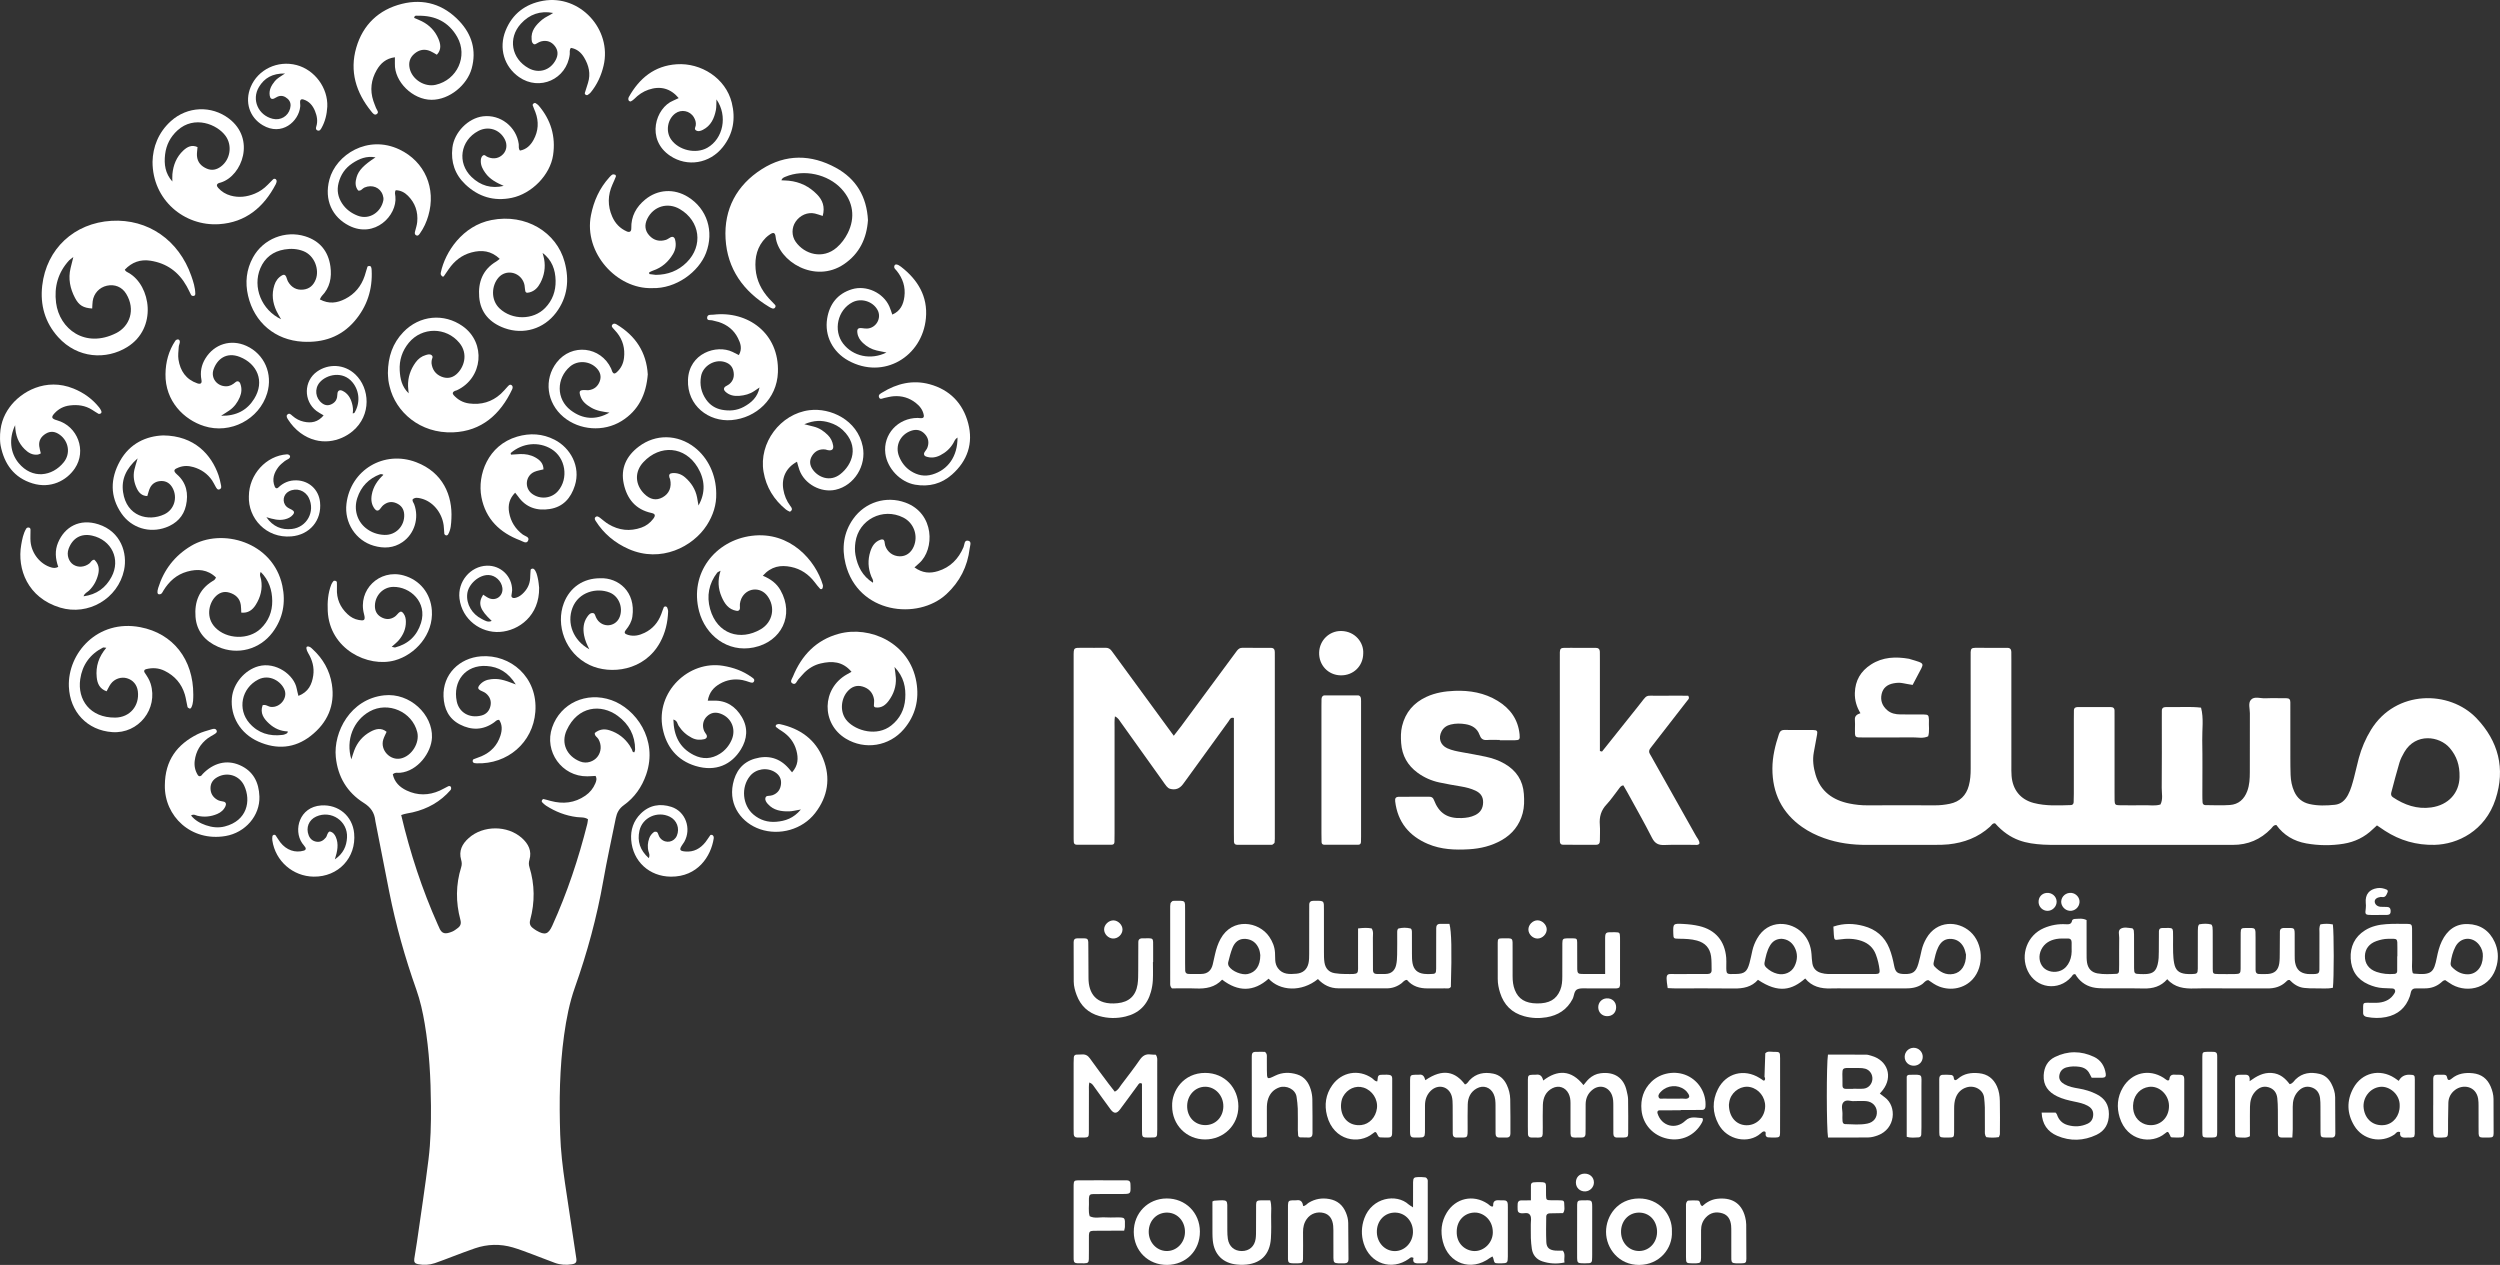 <?xml version="1.0" encoding="UTF-8"?>
<svg xmlns="http://www.w3.org/2000/svg" baseProfile="tiny" version="1.2" viewBox="0 0 700 354.183">
  <rect x="0" y="0" width="700" height="354.183" fill="#333333" stroke="none"/>
  <!-- Generator: Adobe Illustrator 28.6.0, SVG Export Plug-In . SVG Version: 1.2.0 Build 709)  -->
  <g>
    <g id="Layer_1">
      <g id="Layer_1-2" data-name="Layer_1">
        <g>
          <path d="M109.981,216.805c.464,2.184,1.919,3.604,3.87,4.529,3.06,1.451,6.178,1.422,9.268.043.817-.365,1.585-.838,2.392-1.226.277-.133.647-.059.758.226.089.229.062.633-.089.807-2.843,3.279-6.439,5.304-10.645,6.275-1.055.244-2.147.343-3.199.754,2.504,10.64,5.862,20.856,10.266,30.724.081.182.184.356.253.543.797,2.153,1.879,2.147,3.784,1.362.544-.224,1.028-.612,1.507-.967.789-.585,1.052-1.245.764-2.319-1.32-4.925-1.309-9.87.229-14.758.229-.726.181-1.354-.014-2.031-.729-2.539.283-4.479,2.125-6.123,4.026-3.594,10.849-3.6,14.867-.005,1.836,1.643,2.853,3.6,2.12,6.126-.202.695-.216,1.313.003,2.023,1.505,4.892,1.549,9.832.219,14.76-.285,1.057-.027,1.734.764,2.331.318.24.641.479.985.679,2.346,1.362,3.317,1.08,4.421-1.352,4.178-9.203,7.352-18.752,9.819-28.544.097-.385.117-.789.186-1.274-.954-.652-2.096-.474-3.138-.606-3.137-.396-5.985-1.512-8.621-3.211-.411-.265-.77-.623-1.109-.98-.094-.099-.093-.379-.022-.52.077-.155.309-.367.43-.342.675.141,1.336.349,2.003.529,3.457.931,6.719.603,9.726-1.476,1.272-.879,2.207-2.03,2.791-3.44.256-.617.51-1.304.061-2.087-.742.038-1.527.104-2.313.114-7.109.093-12.166-6.956-9.835-13.7,2.343-6.78,9.584-10.084,16.574-7.641,6.774,2.368,13.143,10.98,9.756,20.824-1.205,3.502-3.259,6.442-6.25,8.582-1.36.973-1.964,2.152-2.266,3.647-1.183,5.869-2.481,11.718-3.517,17.612-1.785,10.153-4.483,20.054-7.919,29.757-1.543,4.358-2.408,8.853-3.039,13.402-1.28,9.233-1.392,18.522-1.091,27.815.149,4.592.689,9.162,1.361,13.709,1.037,7.011,2.108,14.016,3.157,21.025.155,1.034-.167,1.432-1.263,1.602-1.605.249-3.197.164-4.727-.395-2.06-.753-4.093-1.581-6.15-2.342-1.87-.692-3.73-1.428-5.641-1.987-3.547-1.037-7.111-.937-10.613.25-2.076.704-4.119,1.508-6.174,2.273-1.682.626-3.344,1.309-5.045,1.878-1.537.515-3.133.595-4.734.281-.851-.167-1.16-.587-1.027-1.502.229-1.58.528-3.151.753-4.731,1.098-7.708,2.282-15.406,3.235-23.133.611-4.956.717-9.961.681-14.96-.056-7.7-.461-15.373-1.741-22.979-.547-3.248-1.247-6.451-2.355-9.575-3.174-8.944-5.737-18.064-7.586-27.378-1.302-6.558-2.575-13.121-3.861-19.683-.019-.098-.035-.197-.046-.296-.251-2.187-1.234-3.662-3.236-4.921-4.642-2.92-7.266-7.307-7.817-12.831-.694-6.965,4.038-16.253,13.541-17.283,7.257-.786,13.632,5.444,13.384,11.799-.166,4.272-3.996,9.403-8.883,9.883-.666.065-1.412-.207-2.088.435l-0.0 0ZM108.248,204.91c-.321.732-.71,1.429-.939,2.176-.902,2.935,1.934,5.952,4.935,5.284,3.04-.676,5.329-4.363,4.584-7.382-1.412-5.722-8.171-8.659-13.323-5.789-4.583,2.553-6.745,8.005-5.13,13.419.312-.967.523-1.72.797-2.45.875-2.331,2.413-4.132,4.591-5.307,1.441-.778,2.981-1.191,4.485.048ZM177.613,210.642c.074-.244.22-.5.22-.755 0-3.98-1.728-7.137-4.866-9.445-4.65-3.42-11.196-2.818-14.312,4.049-1.651,3.638.055,7.236,3.761,8.719,1.953.782,3.896-.091,4.832-1.264,1.149-1.439,1.247-3.369.297-5.023-.317-.552-1.1-.838-1.004-1.694,1.275-1.031,2.627-1.237,4.188-.731,2.376.769,4.212,2.193,5.581,4.253.22.331.358.717.588,1.038.205.286.057.85.716.854l0-0Z" fill="#fff"/>
          <path d="M665.551,231.113c-.419.381-.797.705-1.153,1.053-2.291,2.239-5.08,3.578-8.184,4.082-3.462.562-6.973.528-10.441-.088-3.48-.619-6.349-2.309-8.393-5.158-.821-.012-1.083.614-1.481,1.027-2.93,3.035-6.491,4.557-10.712,4.537-1.698-.008-3.397 0-5.096 0-14.688 0-29.375.002-44.062-.002-1.298-0-2.6.012-3.895-.067-4.709-.286-9.152-1.063-13.514-5.973-.727-.069-1.002.577-1.417.953-3.31,3.007-7.266,4.483-11.644,4.946-1.189.126-2.394.134-3.592.136-6.395.013-12.789-.012-19.184.013-4.128.016-8.159-.499-12.063-1.901-2.174-.781-4.23-1.782-6.12-3.107-5.68-3.981-8.343-9.543-8.329-16.382.007-3.31.794-6.529,1.846-9.67.247-.736.681-1.135,1.529-1.124,2.697.036,5.395-.001,8.093.022,1.03.009,1.222.283,1.043,1.257-.307,1.667-.608,3.336-.918,5.003-.395,2.118-.104,4.21.486,6.222,1.386,4.724,4.851,7.157,9.484,8.098,1.657.337,3.349.514,5.061.505,6.294-.031,12.589-.027,18.884-.001,1.41.006,2.793-.144,4.163-.431,2.811-.589,4.577-2.314,5.326-5.065.422-1.55.527-3.137.523-4.747-.023-10.19-.017-20.381-.008-30.571.003-3.765-.359-3.257,3.414-3.286,2.298-.018,4.596-.001,6.894.007.741.003,1.071.425,1.081,1.129.011.799.011,1.598.011,2.398.001,9.791-.001,19.582.003,29.372 0.0.999-.023,2.002.059,2.995.318,3.862,2.49,6.575,6.203,7.544,3.423.893,6.94.688,10.434.585.433-.013.72-.334.742-.777.04-.797.049-1.596.049-2.394.003-6.993.001-13.987.003-20.98 0-.799.009-1.598.021-2.397.009-.617.384-.856.948-.887.1-.005.199-.01.299-.01,2.997-0,5.995.001,8.992.001.686 0,1.141.244,1.133,1.023-.008.799.007,1.598.007,2.397.001,6.894 0,13.787.001,20.681 0.0.699-.015,1.399.011,2.098.039,1.048.224,1.276,1.208,1.288,2.398.029,4.797.05,7.193.003,1.48-.029,2.979.249,4.44-.207.774-1.502.343-3.113.357-4.664.061-6.493.025-12.988.026-19.482 0-.699.015-1.399.008-2.098-.008-.773.442-1.029,1.128-1.038.2-.003.4-.011.599-.006,3.083.087,6.173-.195,9.251.169.795,3.029.278,6.113.337,9.169.098,5.093.025,10.19.029,15.285.001.698.011,1.397.059,2.093.031.449.337.736.777.739,2.296.017,4.602.134,6.887-.03,2.417-.173,4-1.62,4.846-3.886.643-1.72.72-3.51.721-5.313.003-5.495-.017-10.99.015-16.485.008-1.278-.531-2.85.29-3.765.959-1.07,2.635-.37,3.992-.428,1.994-.086,3.995-.013,5.994-.017.749-.001,1.054.368,1.053,1.101-.007,5.195-.005,10.39.004,15.585.003,1.598.007,3.197.068,4.793.062,1.605.354,3.172,1.023,4.65.837,1.849,2.231,3.024,4.216,3.486,2.368.551,4.767.462,7.149.221,1.717-.174,2.875-1.253,3.679-2.755.81-1.513,1.229-3.16,1.674-4.793.497-1.828.857-3.694,1.358-5.522.768-2.803,1.892-5.454,3.425-7.942,6.927-11.248,21.986-11.13,29.53-3.23,6.153,6.444,8.128,14.12,5.332,22.673-2.916,8.922-10.65,12.644-17.081,12.786-5.069.112-9.661-1.208-13.888-3.937-.748-.483-1.476-.997-2.236-1.512h-0ZM688.671,217.566c.091-3.33-.84-5.895-2.727-8.109-2.904-3.405-9.552-4.303-12.725,1.123-.55.94-1.067,1.936-1.378,2.973-.828,2.764-1.541,5.562-2.284,8.35-.136.509-.05.986.434,1.311,3.246,2.186,6.788,3.413,10.724,2.873,4.895-.671,7.873-4.103,7.957-8.521Z" fill="#fff"/>
          <path d="M328.653,206.014c.825-1.063,1.443-1.829,2.029-2.619,4.809-6.499,9.612-13.003,14.416-19.505.415-.562.816-1.135,1.248-1.685.375-.477.799-.829,1.491-.82,2.696.033,5.392.013,8.088.025.76.003,1.012.494,1.018,1.172.006.599.008,1.198.008,1.797 0,16.475.001,32.951-.001,49.426-0.0.699.023,1.403-.061,2.093-.026.216-.36.403-.571.582-.066.057-.191.062-.289.062-3.195.005-6.39.008-9.585.006-.576-0-.925-.269-.934-.878-.012-.799-.02-1.597-.02-2.396-.001-10.285-.001-20.569-.001-30.854v-1.39c-.982-.275-1.147.469-1.452.887-3.938,5.405-7.85,10.828-11.77,16.246-.351.485-.703.97-1.063,1.448-.925,1.23-2.131,1.671-3.623,1.247-.349-.099-.688-.39-.931-.677-.45-.531-.827-1.123-1.232-1.692-3.886-5.442-7.768-10.887-11.663-16.323-.377-.526-.674-1.164-1.581-1.575-.16,1.186-.095,2.155-.096,3.114-.005,9.885-.003,19.771-.004,29.656-0.0.799-.009,1.597-.026,2.396-.01.461-.257.759-.722.761-3.294.012-6.588.011-9.882.002-.444-.001-.749-.264-.783-.711-.045-.596-.037-1.197-.037-1.796-.002-16.675.002-33.35-.005-50.026-.001-2.763-.057-2.609,2.611-2.602,2.097.006,4.194.026,6.291-.009.78-.013,1.317.286,1.758.896,1.169,1.618,2.357,3.222,3.536,4.833,4.538,6.2,9.076,12.401,13.838,18.907l0.0 0Z" fill="#fff"/>
          <path d="M448.567,210.436c3.349-4.201,6.682-8.414,10.051-12.599,3.007-3.736,1.664-2.955,6.137-3.029,2.68-.044,5.362-.008,7.947-.008.484.772-.035,1.085-.305,1.434-2.93,3.793-5.875,7.575-8.815,11.36-.49.631-.98,1.261-1.467,1.894-.396.515-.512,1.041-.139,1.639.37.592.693,1.213,1.035,1.821,3.965,7.043,7.937,14.082,11.884,21.135.377.673.991,1.266.945,2.11-.372.543-.907.361-1.367.364-2.797.017-5.598-.08-8.39.042-1.688.074-2.702-.391-3.514-1.995-2.163-4.27-4.542-8.431-6.841-12.632-.382-.699-.79-1.384-1.174-2.057-.749.03-1.009.622-1.361,1.066-1.116,1.409-2.1,2.939-3.332,4.236-1.567,1.649-2.09,3.504-1.912,5.712.121,1.488.01,2.995.018,4.493.004.73-.357,1.124-1.065,1.126-3.096.008-6.192.001-9.288-.02-.601-.004-.85-.4-.852-.972-.003-.699-.011-1.398-.011-2.097-.001-16.281-.003-32.563.002-48.844.001-3.602-.323-3.207,3.181-3.223,2.298-.01,4.595.001,6.893.007.713.002,1.116.357,1.133,1.08.019.799.013,1.598.013,2.397.001,7.491 0,14.983 0,22.474v2.934c.198.051.396.102.594.152l-0.0 0Z" fill="#fff"/>
          <path d="M419.938,207.184c-1.197,0-2.4-.071-3.59.02-1.197.091-1.714-.422-2.109-1.519-.627-1.744-2.062-2.612-3.864-2.911-1.396-.232-2.79-.247-4.164.087-1.102.268-2.003.845-2.558,1.897-.994,1.885-.371,3.854,1.564,4.746,1.37.632,2.85.884,4.324,1.153,2.158.394,4.322.762,6.465,1.225,1.856.4,3.656,1.014,5.307,1.974,3.246,1.888,5.114,4.668,5.372,8.463.123,1.801.136,3.606-.33,5.357-.891,3.348-2.89,5.869-5.903,7.58-2.833,1.609-5.904,2.352-9.139,2.541-3.921.23-7.797.076-11.47-1.478-5.289-2.239-8.495-6.132-9.191-11.928-.112-.932.178-1.284,1.126-1.292,2.795-.024,5.591-.009,8.387-.012.643-.001,1.055.179,1.326.887,1.426,3.723,3.757,5.242,7.785,5.082,1.29-.051,2.58-.237,3.774-.824,1.499-.736,2.202-1.918,2.225-3.588.022-1.608-.758-2.615-2.153-3.267-1.277-.597-2.619-.933-4.004-1.166-2.064-.347-4.13-.697-6.175-1.141-2.163-.47-4.169-1.362-5.967-2.666-2.831-2.054-4.401-4.83-4.652-8.33-.115-1.599-.122-3.203.256-4.767.93-3.843,3.256-6.55,6.835-8.197,2.492-1.147,5.162-1.569,7.857-1.674,4.256-.167,8.369.539,12.068,2.798,3.517,2.147,5.731,5.2,6.145,9.398.14,1.416-.024,1.62-1.354,1.641-1.398.022-2.796.005-4.193.005l0-.093-0-0Z" fill="#fff"/>
          <path d="M653.203,258.835c.319,2.486.323,15.21.005,17.743-1.656.351-3.353.127-5.036.164-.996.022-1.999-.024-2.991-.124-1.672-.169-2.98-1.064-4.088-2.223-.499-.098-.744.244-1.012.5-1.462,1.396-3.229,1.881-5.209,1.864-3.496-.029-6.993-.006-10.489-.006-3.297 0-6.595-.072-9.889.022-2.892.082-5.59-.246-7.663-2.6-1.805,2.063-4.018,2.652-6.548,2.599-3.695-.079-7.392 0-11.088-.034-1.093-.01-2.215-.048-3.269-.3-2.133-.51-3.753-1.805-4.844-3.671-.681-.088-.829.446-1.138.799-3.543,4.054-9.855,3.178-12.166-1.682-2.173-4.569-.131-10.05,4.531-12.03,1.951-.828,4.019-1.204,6.143-1.071.888.056,1.565.003,1.743-1.07.029-.176.443-.403.685-.41,1.079-.03,2.187-.274,3.362.313,0,3.053-.008,6.141.005,9.229.004.897-.023,1.81.125,2.688.274,1.624,1.206,2.704,2.896,3.011,1.785.323,3.581.198,5.374.122.486-.021.663-.382.687-.801.035-.598.031-1.198.032-1.797.003-2.497-.025-4.995.016-7.491.014-.867-.417-2.019.409-2.528.924-.571,2.14-.237,3.225-.132.179.017.429.421.456.667.076.692.064,1.394.065,2.093.006,2.797-.012,5.594.01,8.391.011,1.527.141,1.629,1.749,1.662.599.012,1.202.039,1.797-.013,1.814-.159,2.617-.888,3.066-2.724.287-1.174.319-2.369.314-3.571-.009-1.897.008-3.795.029-5.692.007-.591.34-.896.932-.895,3.235.004,3.03-.415,3.034,2.721.002,1.398-.035,2.798.013,4.195.034.994.101,2.0.293,2.972.38,1.925,1.295,2.733,3.227,2.961.592.07,1.197.057,1.795.044,1.393-.029,1.582-.184,1.591-1.515.023-3.196.006-6.393.011-9.589.001-.698-.011-1.4.055-2.093.025-.264.221-.699.397-.731,1.081-.194,2.185-.24,3.257.036.19.049.376.467.401.73.067.693.056,1.395.057,2.094.005,3.196-.011,6.393.011,9.589.01,1.405.079,1.457,1.584,1.479,1.598.023,3.197.028,4.795-.005,1.184-.024,1.412-.244,1.424-1.385.025-2.397.009-4.795.01-7.192 0-.999-.019-1.998.009-2.996.034-1.182.169-1.313,1.437-1.319,2.841-.014,2.734-.234,2.727,2.78-.007,2.997.007,5.993.005,8.99-0.0.711.297,1.118,1.044,1.119.799.001,1.602.053,2.396-.007,1.887-.143,2.891-1.041,3.187-2.946.152-.98.128-1.991.141-2.988.026-1.997.017-3.995.037-5.992.006-.587.351-.893.923-.948.198-.019.399-.015.599-.013,2.686.021,2.635-.304,2.619,2.551-.01,1.698-.013,3.396.004,5.094.007.697-.006,1.408.126,2.087.383,1.971,1.469,2.929,3.45,3.15.099.011.199.014.299.016,3.362.072,3.043.031,3.048-2.799.005-2.897-.01-5.794.008-8.69.005-.786-.154-1.599.287-2.425,1.134-.195,2.307-.222,3.469.027l0-0ZM580.056,265.552c0-.616-.006-1.112.002-1.607.011-.694-.262-1.165-1.01-1.16-1.088.008-2.199-.062-3.258.132-1.817.333-3.348,1.2-4.221,2.949-.851,1.704-.636,3.705.544,5,1.124,1.233,3.268,1.627,4.96.874,1.138-.506,1.885-1.398,2.394-2.527.547-1.213.648-2.482.59-3.662v-0Z" fill="#fff"/>
          <path d="M380.256,259.962c1.469-.178,2.646-.224,3.802-.002.583.866.34,1.792.35,2.669.035,2.997.023,5.995.023,8.993-0.0.734.367,1.089,1.083,1.095.799.007,1.599.012,2.398-.005,1.629-.033,2.624-.937,2.991-2.442.233-.957.273-1.974.294-2.967.044-2.098.02-4.197.019-6.295-0-.415.059-.95.423-1.04,1.071-.266,2.191-.262,3.263-.003.372.09.434.617.434,1.032-.001,1.999-.011,3.997.011,5.996.01.897-.004,1.811.158,2.687.34,1.838,1.394,2.78,3.238,3.003.592.072,1.197.055,1.796.045,1.42-.023,1.575-.149,1.585-1.505.022-2.898.008-5.796.01-8.694.001-.899-.003-1.799.009-2.698.01-.689.307-1.138,1.059-1.144.892-.007,1.784-.002,2.642-.002.584,2.184.691,7.351.399,17.637-.423.617-1.072.413-1.641.421-1.599.024-3.198-.01-4.797.011-2.306.029-4.345-.577-5.851-2.381-.738.008-1.055.585-1.514.936-1.232.942-2.617,1.433-4.17,1.431-4.497-.003-8.994-.022-13.491-.008-2.327.007-4.225-.95-5.753-2.597-4.602,3.74-10.659,3.356-13.813-.102-4.178,3.721-8.53,3.725-13.016.267-2,2.17-4.581,2.59-7.384,2.472-2.285-.096-4.577-.02-6.662-.02-.598-.602-.497-1.116-.497-1.593-.007-6.895-.006-13.79-.003-20.685 0-.498-.016-1.006.079-1.49.048-.245.294-.486.51-.652.138-.107.383-.099.58-.101,3.228-.03,3.012-.255,3.009,2.797-.004,4.897-.002,9.793-0,14.69 0.0.699-.002,1.399.026,2.098.023.599.408.881.964.891,1.199.021,2.398.031,3.597.001,1.744-.044,2.752-1.005,3.15-2.656.234-.971.435-1.949.658-2.922.336-1.464.79-2.883,1.512-4.211,3.307-6.084,10.732-4.951,13.67-.618.909,1.341,1.508,2.814,1.597,4.456.038.698.028,1.399.065,2.097.043.816.284,1.602.757,2.246,1.319,1.794,3.252,1.703,5.171,1.537,1.803-.156,2.972-1.15,3.376-2.894.2-.863.194-1.785.199-2.681.019-3.897.008-7.794.009-11.692 0-.699-.001-1.399.01-2.098.012-.755.459-1.041,1.157-1.044.1-0.0.2-.004.3-.006,2.804-.038,2.663-.007,2.657,2.586-.01,3.897-.011,7.795.004,11.692.004.998-.01,2.01.146,2.989.259,1.627,1.19,2.744,2.884,3.008.981.153,1.984.224,2.977.227,4.093.014,3.505.256,3.539-3.505.027-2.993.005-5.986.005-9.256h-0ZM352.882,267.427c-.055-.284-.095-1-.338-1.638-.66-1.732-1.942-2.773-3.813-2.9-1.851-.126-3.018.938-3.649,2.542-.508,1.29-.845,2.652-1.185,4-.087.344-.002.825.188,1.128.9,1.434,3.633,2.523,5.282,2.169,2.22-.477,3.522-2.288,3.515-5.301v-0Z" fill="#fff"/>
          <path d="M513.351,259.444c2.962-1.004,5.725-.891,8.465-.161,3.386.901,5.863,2.929,7.19,6.227.635,1.577,1.035,3.221,1.355,4.895.355,1.855.97,2.287,2.881,2.325,2.342.047,3.221-.569,3.894-2.868.364-1.243.626-2.516.912-3.78.266-1.181.725-2.287,1.321-3.328,2.923-5.107,8.827-4.995,12.313-1.874,3.632,3.253,3.941,9.704.663,13.312-2.301,2.533-6.017,3.325-9.358,2.042-1.134-.436-2.095-1.146-3.043-1.796-.85.036-1.183.744-1.724,1.118-1.48,1.025-3.131,1.207-4.856,1.203-5.497-.012-10.993-.004-16.49-.004-1.399,0-2.8-.045-4.197.008-2.82.107-5.35-.505-7.219-2.787-3.691,3.218-7.421,4.268-13.228.371-1.77,2.021-4.119,2.465-6.719,2.431-5.496-.074-10.993-.019-16.49-.027-.694-.001-1.389-.057-2.069-.087-.741-4.801-.267-3.848,3.088-3.917,2.697-.056,5.396-.011,8.095-.032.674-.005,1.14-.314,1.118-1.075-.037-1.297.03-2.61-.152-3.887-.325-2.291-1.647-3.76-3.931-4.389-1.665-.459-3.349-.495-5.049-.515-1.528-.018-1.558-.072-1.597-1.467-.078-2.778-.076-2.827,2.788-2.676,1.49.079,2.998.242,4.447.582,4.579,1.075,7.187,4.172,7.582,8.863.059.695.03,1.398.025,2.098-.019,2.722-.051,2.52,2.712,2.471,2.386-.042,3.122-.668,3.775-3.035.318-1.153.545-2.331.804-3.499.261-1.18.717-2.286,1.302-3.335,3.132-5.618,9.576-4.885,12.717-1.627,1.603,1.662,2.372,3.659,2.547,5.925.069.894.094,1.799.252,2.678.255,1.419,1.179,2.277,2.552,2.628.577.147,1.181.263,1.773.265,4.497.019,8.994.015,13.491-.006.836-.004,1.08-.308.992-1.091-.167-1.495-.514-2.952-1.043-4.358-.713-1.896-2.076-3.133-3.977-3.796-2.034-.709-4.108-.724-6.215-.414-1.431.211-1.444.181-1.573-1.317-.059-.692-.079-1.388-.127-2.291l0-0ZM550.479,267.291c-.124-.409-.258-1.326-.666-2.098-.804-1.522-2.141-2.356-3.899-2.304-1.564.046-2.539.983-3.207,2.326-.674,1.356-.945,2.827-1.281,4.282-.096.415-.047.816.244,1.118,1.448,1.502,3.134,2.516,5.307,2.088,2.173-.428,3.553-2.449,3.501-5.411l-0-0ZM498.861,262.862c-1.51.01-2.54.696-3.257,1.892-.888,1.482-1.208,3.15-1.543,4.81-.107.531.11.979.487,1.34.879.842,1.892,1.445,3.085,1.744,1.942.487,3.935-.311,4.819-2.073.901-1.796.965-3.658-.032-5.449-.781-1.402-2.02-2.16-3.559-2.264Z" fill="#fff"/>
          <path d="M243.03,61.638c-.351,5.106-2.369,9.393-6.733,12.345-8.156,5.518-18.372-.834-19.126-7.688-.128-1.163-.62-1.325-1.548-.687-.41.282-.823.576-1.173.927-2.437,2.445-3.155,5.489-2.884,8.8.261,3.195,1.647,5.927,3.785,8.288.535.591,1.111,1.144,1.654,1.728.235.253.173.549-.01.799-.201.274-.509.298-.8.193-.28-.1-.548-.244-.804-.397-7.24-4.345-11.755-10.654-12.235-19.105-.469-8.271,3.105-14.994,10.138-19.472,6.729-4.284,13.828-4.178,20.752-.398,5.689,3.106,8.636,8.084,8.983,14.667h0ZM230.358,60.466c-.847-.267-1.496-.52-2.168-.675-2.038-.468-4.178.453-5.425,2.294-1.133,1.671-1.153,3.944.028,5.624,2.468,3.511,7.597,4.997,11.497,1.6,1.298-1.13,2.294-2.484,3.064-4.01,2.198-4.355,1.559-8.87-1.75-12.43-3.833-4.123-10.511-5.568-15.689-3.377-.436.184-.94.354-1.108.996.701.037,1.389.046,2.07.115,3.093.317,5.719,1.607,7.889,3.831,1.567,1.607,2.275,3.456,1.592,6.031h-0Z" fill="#fff"/>
          <path d="M34.943,75.504c.203.516.697.683,1.123.927,6.157,3.524,8.084,15.458-.439,20.741-5.857,3.631-13.908,3.239-19.341-2.773-3.697-4.09-5.085-9.018-4.468-14.411,1.182-10.337,8.992-17.558,19.401-18.16,10.198-.589,18.853,5.385,22.356,15.458.556,1.598,1.075,3.218,1.107,4.935.005.27-.066.607-.473.637-.313.023-.582-.029-.739-.341-.402-.801-.777-1.618-1.214-2.399-2.237-3.992-5.582-6.421-10.136-7.121-2.798-.43-5.163.395-7.177,2.507h-0ZM25.817,86.384c-2.479-.166-3.7-.861-4.804-2.95-1.388-2.626-1.963-5.411-1.25-8.369.222-.921.457-1.839.768-3.091-.594.465-.94.667-1.199.95-3.085,3.379-4.206,7.383-3.631,11.867.937,7.308,8.134,12.851,16.824,8.48,3.771-1.897,5.525-6.531,2.809-11.005-1.181-1.946-3.237-2.75-5.405-2.268-2.107.468-3.671,2.15-3.976,4.331-.095.678-.093,1.369-.136,2.055v0Z" fill="#fff"/>
          <path d="M42.71,45.273c.089-4.042,1.591-8.16,5.139-11.362,4.608-4.158,11.355-4.434,16.25-.713,7.499,5.7,3.747,15.978-2.213,17.887-.19.061-.393.087-.576.162-.688.281-.755.757-.222,1.356.955,1.073,2.121,1.784,3.509,2.168,2.314.639,4.542.353,6.726-.544,1.405-.577,2.619-1.434,3.673-2.523.485-.501.964-1.009,1.47-1.488.237-.224.56-.205.794-0.0.129.113.221.357.204.529-.028.286-.118.582-.251.838-3.361,6.461-8.447,10.703-15.865,11.185-9.774.636-18.68-6.815-18.639-17.495v-0ZM48.262,50.825c0-.69-.055-1.385.01-2.069.241-2.561,1.152-4.839,3.063-6.621,1.122-1.046,2.387-1.681,3.972-.951-.064.901-.214,1.692-.156,2.467.131,1.769,1.176,2.896,2.767,3.572,1.434.609,2.746.296,3.935-.589,2.64-1.964,3.245-5.882,1.322-8.561-2.347-3.27-8.771-5.868-13.476-1.572-1.986,1.813-3.154,4.057-3.473,6.749-.324,2.737.018,5.309,2.037,7.574Z" fill="#fff"/>
          <path d="M54.122,194.519c-.027,1.05.052,2.362-.543,3.572-.074.151-.323.365-.409.333-.252-.094-.614-.261-.665-.466-.288-1.158-.408-2.361-.75-3.5-.907-3.021-2.818-5.225-5.655-6.623-1.692-.834-3.442-.927-5.243-.458-.518.135-.601.582-.375.919.667.995,1.335,1.976,1.693,3.139,2.173,7.059-3.381,14.073-10.742,13.559-7.038-.492-11.878-5.716-12.149-12.759-.359-9.346,8.03-18.916,20.008-16.624,9.175,1.756,14.863,9.035,14.83,18.909v0ZM29.768,181.379c-.581-.043-.799-.129-.938-.058-3.639,1.86-5.795,4.876-6.367,8.861-.821,5.724,2.716,10.804,9.781,10.747,4.131-.033,6.86-3.32,6.355-7.362-.228-1.829-1.353-3.171-3.069-3.663-1.612-.462-3.476.158-4.515,1.589-.458.631-.774,1.364-1.164,2.068-1.916-.655-2.589-2.122-2.771-3.92-.307-3.032.535-5.722,2.687-8.261v0Z" fill="#fff"/>
          <path d="M238.424,188.105c-2.497-2.961-5.478-3.078-8.636-2.339-1.78.417-3.327,1.342-4.625,2.638-.564.563-1.052,1.2-1.598,1.783-.492.525-.723,1.745-1.72,1.145-.759-.457-.064-1.291.177-1.884,2.432-5.981,6.547-10.286,12.867-11.994,8.659-2.34,19.829,2.496,21.705,13.538.826,4.858-.259,9.356-3.507,13.167-4.115,4.827-10.926,5.902-16.276,2.65-6.925-4.209-6.736-14.038.347-17.996.345-.193.691-.386,1.265-.707l-0-0ZM250.468,186.75c.16,1.275.323,2.159.372,3.049.132,2.39-.613,4.542-2.02,6.438-.855,1.152-1.952,2.017-3.538,1.855-.308-.031-.584-.169-.591-.507-.012-.597.135-1.212.037-1.789-.313-1.848-1.448-3.053-3.221-3.57-1.718-.501-3.141.114-4.272,1.443-1.812,2.131-2.182,5.875.01,8.255,2.489,2.702,8.29,4.39,12.305,1.217,2.4-1.896,3.696-4.439,3.911-7.471.224-3.171-.357-6.13-2.995-8.92h-0Z" fill="#fff"/>
          <path d="M213.592,161.206c2.215.921,3.865,2.151,4.944,4.055,3.966,6.999.265,14.425-7.467,16.025-7.349,1.52-13.575-3.412-15.329-10.153-2.752-10.574,4.484-19.813,14.751-21.106,10.761-1.354,17.899,6.94,19.901,13.754.077.262.013.59-.061.867-.106.401-.551.377-.705.216-.543-.566-1.019-1.2-1.497-1.825-1.699-2.224-3.884-3.734-6.63-4.3-2.888-.595-5.545-.2-7.907,2.467l0.0 0ZM201.758,159.803c-.59.326-.814.378-.923.52-2.365,3.064-3.018,6.577-2.002,10.2,1.989,7.091,8.493,8.989,14.163,5.674,3.414-1.997,4.194-6.21,1.88-9.329-2.015-2.716-5.913-2.308-7.315.78-.202.444-.314.943-.387,1.428-.058.389.03.797.013,1.195-.026.588-.405.861-.981.758-2.239-.4-3.328-2.014-4.15-3.916-.987-2.283-1.158-4.624-.298-7.31l-0.0 0Z" fill="#fff"/>
          <path d="M182.559,80.672c-9.827.32-19.148-9.871-17.094-20.391.788-4.034,2.399-7.574,5.137-10.615.266-.295.545-.611.885-.793.203-.109.557-.028.801.071.108.044.202.379.147.522-.286.738-.617,1.459-.941,2.182-1.338,2.984-1.387,5.986-.081,8.986.828,1.902,2.169,3.328,4.092,4.166.787.343,1.283.034,1.26-.886-.082-3.358,1.364-5.965,3.89-8.042,3.504-2.881,8.081-3.148,11.986-.729,5.366,3.324,7.351,9.66,5.043,15.688-2.009,5.248-8.348,10.075-15.126,9.842ZM183.586,76.964c3.397-.022,6.301-1.129,8.676-3.486,4.695-4.66,3.798-11.584-1.909-14.932-3.393-1.99-7.374-.808-9.105,2.702-.857,1.739-.676,3.346.562,4.698,1.272,1.389,2.847,1.758,4.62,1.225.464-.139.863-.483,1.303-.711.617-.319,1.113-.069,1.288.617.361,1.42.179,2.761-.564,4.024-1.309,2.225-3.133,3.829-5.603,4.665-.364.123-.708.309-1.051.486-.045.023-.045.172-.033.258.012.086.055.231.101.238.588.085,1.18.151,1.715.214h-0Z" fill="#fff"/>
          <path d="M139.925,72.476c-2.398-2.288-5.048-2.561-7.918-1.793-2.725.729-4.782,2.381-6.363,4.672-.448.65-.882,1.31-1.342,1.951-.141.196-.361.196-.528.03-.135-.134-.288-.282-.344-.454-.058-.176-.039-.395.001-.583,1.216-5.79,6.092-13.099,14.165-14.686,9.628-1.893,18.26,3.417,20.502,11.746,1.36,5.05.842,9.899-2.41,14.201-3.431,4.54-9.086,6.238-14.422,4.317-4.104-1.478-6.749-4.346-7.096-8.755-.323-4.114.991-7.673,4.794-9.911.25-.147.465-.354.961-.737h0ZM151.918,70.806c.147.573.331,1.139.436,1.72.424,2.343.051,4.573-1.048,6.675-.667,1.276-1.575,2.286-3.052,2.671-.899.234-1.201.089-1.262-.964-.041-.711-.137-1.383-.431-2.029-1.28-2.814-4.927-3.453-6.948-1.193-1.969,2.202-2.299,6.26.277,8.684,3.512,3.305,9.429,3.285,12.762-.157,2.039-2.105,2.974-4.686,2.918-7.617-.059-3.103-1.038-5.816-3.653-7.789Z" fill="#fff"/>
          <path d="M108.61,104.423c.034-4.539,1.341-8.329,4.325-11.437,4.529-4.719,11.368-5.371,16.636-1.638,6.575,4.66,5.663,14.534-1.659,17.934-.179.083-.391.097-.571.179-.592.269-.723.722-.341,1.148,1.175,1.31,2.604,2.133,4.374,2.363,3.368.438,6.338-.419,8.862-2.698.664-.599,1.231-1.306,1.842-1.964.332-.357.678-.832,1.21-.432.342.257.295.758.126,1.118-3.297,7.041-8.6,11.735-16.513,12.061-9.334.384-16.111-5.761-17.787-12.759-.139-.581-.292-1.164-.361-1.755-.093-.792-.11-1.594-.143-2.121h-0ZM114.43,110.127c-.074-.806-.157-1.381-.176-1.958-.08-2.479.669-4.702,2.119-6.699.725-.998,1.652-1.714,2.851-2.057.577-.165,1.189-.375,1.689.093.455.426.004.92-.037,1.384-.026.297-.081.602-.043.893.225,1.716,1.121,2.979,2.713,3.655,1.493.634,2.967.454,4.203-.604,2.161-1.85,3.464-5.708.872-8.839-3.7-4.471-10.447-4.493-14.141-.034-1.862,2.248-2.719,4.889-2.559,7.761.126,2.27.558,4.528,2.508,6.406l-0.0 0Z" fill="#fff"/>
          <path d="M256.051,158.871c2.25,1.626,4.364,1.724,6.561,1.05,3.478-1.066,5.759-3.417,7.175-6.72.302-.705.15-2.142,1.419-1.768.903.267.391,1.397.302,2.143-.604,5.053-2.762,9.316-6.508,12.782-8.017,7.417-24.796,5.466-28.248-8.5-1.095-4.43-.578-8.736,2.151-12.58,3.328-4.688,9.219-6.523,14.614-4.552,8.192,2.992,8.245,13.083,3.86,16.963-.366.323-.729.65-1.326,1.182l-0-0ZM244.427,163.168c.183-.792-.263-1.248-.469-1.766-.919-2.31-1.021-4.651-.257-7.009.474-1.463,1.246-2.703,2.807-3.263.6-.215.997-.097,1.147.477.1.383.079.803.206,1.174.622,1.821,2.167,2.947,4.043,2.987,1.734.037,3.158-.941,3.925-2.696,1.341-3.071.058-6.656-2.917-8.159-5.724-2.89-12.489.575-13.392,6.908-.166,1.168-.198,2.411.01,3.564.576,3.193,1.954,5.939,4.899,7.782l0-0Z" fill="#fff"/>
          <path d="M60.475,161.687c-2.338-2.252-5.104-2.468-8.067-1.639-2.945.823-5.05,2.722-6.625,5.28-.299.486-.472,1.13-1.252,1.081-.494-.031-.584-.652-.231-1.792,1.573-5.076,4.606-9.004,9.178-11.75,8.613-5.173,22.961-1.166,25.576,11.121 1,4.696.207,9.148-2.726,13.07-3.583,4.791-9.803,6.462-15.263,4.052-3.637-1.606-6.008-4.322-6.322-8.398-.322-4.168.994-7.678,4.731-9.975.337-.207.728-.329,1.001-1.049l-0.0 0ZM67.553,171.532c-.04-.746-.027-1.439-.122-2.117-.267-1.907-1.51-2.985-3.249-3.496-1.595-.469-2.953.106-4.027,1.308-1.695,1.896-2.535,5.692.084,8.445,3.21,3.374,9.379,3.556,12.744.355,2.217-2.108,3.273-4.775,3.244-7.771-.03-3.033-.913-5.822-3.221-8.114-.451.864-.017,1.483.098,2.126.464,2.585-.149,4.959-1.525,7.128-.888,1.399-2.119,2.336-4.023,2.137Z" fill="#fff"/>
          <path d="M110.568,16.032c-2.516.336-4.012,1.715-5.09,3.581-1.574,2.723-1.938,5.622-.941,8.642.218.661.492,1.303.737,1.955.224.595,1.006,1.271.133,1.787-.577.341-1.073-.337-1.444-.794-4.287-5.277-6.128-11.25-4.206-17.872,1.859-6.406,6.294-10.63,12.763-12.248,6.185-1.547,11.697.157,16.086,4.823,3.512,3.734,4.85,8.181,3.471,13.249-1.256,4.615-6.187,8.798-11.242,8.791-5.299-.007-10.42-5.09-10.268-10.074.015-.493.002-.987.002-1.842h0ZM122.325,15.327c-.655-.365-1.236-.76-1.87-1.029-1.629-.69-3.128-.366-4.447.765-1.249,1.071-1.653,2.447-1.311,4.045.671,3.133,4.177,5.357,7.302,4.639,6.026-1.384,9.07-8.026,6.028-13.389-2.384-4.203-6.178-6.049-10.953-5.943-.383.008-1.024-.241-1.106.601.72.315,1.461.6,2.167.954,2.129,1.07,3.699,2.714,4.625,4.896.637,1.502.882,3.054-.436,4.46Z" fill="#fff"/>
          <path d="M200.543,138.134c.098,3.183-.873,6.186-2.641,8.933-3.869,6.014-12.843,10.644-21.864,6.666-3.851-1.698-6.95-4.261-9.214-7.817-.213-.335-.449-.747-.142-1.075.437-.466.904-.176,1.318.14.791.603,1.535,1.285,2.383,1.793,2.903,1.738,5.978,2.086,9.193.957,1.358-.477,2.452-1.309,3.322-2.451.711-.933.597-1.415-.493-1.649-4.445-.957-6.833-3.947-7.75-8.149-.952-4.359.751-7.836,4.228-10.456,4.708-3.547,10.815-3.435,15.553.202,3.783,2.905,6.08,7.714,6.107,12.906l-0.0 0ZM195.578,141.539c2.042-3.621,1.824-7.27-.245-10.697-3.57-5.915-10.508-6.449-15.187-1.443-2.505,2.68-2.369,6.267.228,8.853,1.652,1.645,3.367,1.981,5.145,1.006,1.85-1.014,2.618-2.854,2.111-5.078-.044-.192-.169-.365-.217-.557-.183-.725.116-1.096.856-1.153,1.374-.107,2.563.33,3.582,1.219,1.703,1.486,2.875,3.304,3.321,5.547.152.764.272,1.535.406,2.303h-0Z" fill="#fff"/>
          <path d="M89.548,83.832c2.571,1.367,4.855,1.011,7.102-.135,2.716-1.387,4.496-3.581,5.462-6.448.285-.846.488-1.719.774-2.565.041-.123.336-.221.512-.219.169.002.427.11.486.242.118.264.16.575.176.87.296,5.428-1.262,10.26-4.819,14.376-3.81,4.409-8.795,6.046-14.476,5.726-7.703-.435-13.572-5.369-15.306-12.873-.859-3.715-.496-7.319,1.377-10.729,2.877-5.237,9.085-7.645,14.617-5.909,4.106,1.289,6.476,4.189,7.063,8.435.428,3.095-.14,5.969-2.435,8.306-.192.195-.286.487-.531.922v-0ZM78.707,89.384c-.464-.819-.934-1.536-1.294-2.304-1.098-2.336-1.389-4.745-.587-7.25.383-1.194,1.069-2.113,2.157-2.74.504-.29.897-.176,1.152.409.199.455.29.967.539,1.389.949,1.601,2.372,2.407,4.24,2.199,1.738-.193,2.851-1.191,3.495-2.838,1.063-2.718-.287-6.697-3.472-7.938-1.743-.679-3.519-.752-5.287-.457-3.16.526-5.487,2.268-6.754,5.256-2.242,5.286.358,11.726,5.811,14.274Z" fill="#fff"/>
          <path d="M675.576,272.463c.167.077.25.143.339.151,5.018.49,5.577-.407,6.398-4.502.314-1.564.691-3.11,1.393-4.568,1.475-3.066,3.812-4.92,7.278-4.815,3.484.106,6.07,1.837,7.532,5.048.938,2.059,1.12,4.219.592,6.44-1.555,6.534-8.061,7.922-12.447,5.52-.695-.38-1.331-.866-1.992-1.301-.551.029-.87.439-1.25.752-1.284,1.062-2.768,1.558-4.429,1.555-.799-.002-1.601.044-2.398.002-.82-.043-1.336.271-1.546,1.068-.102.386-.168.784-.299,1.16-1.112,3.201-3.349,5.138-6.658,5.804-1.78.358-3.578.311-5.362-.027-.642-.121-1.081-.463-1.055-1.21.021-.599-.017-1.2.004-1.798.029-.831.19-.969,1.129-.978,1.099-.011,2.207.089,3.293-.024,1.873-.196,3.435-.996,4.4-2.717.347-.619.067-1.213-.625-1.254-.897-.053-1.797-.066-2.695-.115-1.413-.077-2.749-.469-4.037-1.035-3.155-1.388-4.794-3.897-4.953-7.251-.158-3.312,1.11-6.048,4.004-7.877,1.824-1.152,3.882-1.596,5.982-1.735,1.991-.132,3.995-.082,5.993-.067.974.008,1.199.247,1.208,1.276.025,2.898-.008,5.796.024,8.694.014,1.282-.186,2.584.173,3.802l0.0 0ZM671.221,267.769c.014,0,.029-0.0.043-0,0-.797-.003-1.593.001-2.39.014-2.764.103-2.534-2.627-2.511-1.113.01-2.18.267-3.212.623-2.058.71-3.199,2.226-3.249,4.178-.054,2.106,1.066,3.716,3.266,4.468,1.613.552,3.304.701,5.011.557.454-.038.752-.298.759-.747.024-1.393.009-2.786.009-4.179ZM695.197,267.828c.076-1.133-.274-2.26-1.018-3.248-1.859-2.468-5.21-2.246-6.643.474-.746,1.416-1.154,2.966-1.348,4.559-.048.394.01.791.313,1.108,1.222,1.277,2.688,2.099,4.474,2.087,2.441-.016,4.188-2.088,4.221-4.981h-0Z" fill="#fff"/>
          <path d="M370.004,215.75c0-6.083-0-12.167.001-18.25 0-.598-.011-1.198.022-1.794.03-.542.288-.993.875-.997,3.091-.023,6.182-.016,9.274-.005.608.002.861.422.901.965.037.496.021.997.021,1.495.001,12.366.001,24.732-0,37.099-0.0.498-.009.997-.028,1.495-.017.454-.251.763-.714.766-3.191.015-6.381.017-9.572.007-.449-.001-.731-.266-.743-.736-.021-.797-.034-1.595-.034-2.392-.003-5.884-.001-11.768-.001-17.652l0-0Z" fill="#fff"/>
          <path d="M145.591,42.164c1.768-.313,2.951-1.454,3.792-2.983,1.375-2.5,1.535-5.111.525-7.784-.245-.649-.539-1.281-.763-1.937-.042-.122.1-.369.227-.472.133-.108.404-.207.521-.142.338.188.682.416.931.707,3.435,4.019,4.812,8.674,4.041,13.89-.823,5.563-5.992,10.814-11.612,11.964-4.966,1.017-9.285-.31-12.93-3.75-2.947-2.782-4.126-6.267-3.653-10.299.505-4.306,4.393-8.283,8.582-8.787,4.851-.584,9.341,2.91,10.001,7.775.078.573-.16,1.195.337,1.817h-0ZM141.035,52.049c-2.008-.887-3.853-1.825-5.129-3.611-.707-.989-1.287-2.027-1.284-3.287.001-.61.094-1.246.614-1.614.521-.369.847.302,1.295.409.096.023.183.08.276.115,1.525.566,3.005.234,4.079-.914,1.033-1.104,1.202-2.714.439-4.171-1.461-2.786-4.632-3.769-7.411-2.298-5.026,2.661-5.979,8.898-1.898,12.858,2.513,2.438,5.555,3.348,9.02,2.512h-0Z" fill="#fff"/>
          <path d="M223.16,129.285c-3.02,1.634-4.381,4.406-3.836,7.732.278,1.699.92,3.25,1.956,4.637.227.304.506.605.444,1.055-.025.186-.459.639-.622.555-.35-.18-.725-.338-1.026-.583-3.388-2.749-5.547-6.273-6.283-10.564-1.387-8.088,4.707-16.255,12.861-17.265,5.888-.729,13.383,2.712,14.906,10.123,1.11,5.4-2.374,10.989-7.608,12.159-4.101.917-8.706-1.601-10.119-5.553-.266-.744-.448-1.519-.674-2.297l-0.0 0ZM225.205,118.785c1.264.32,1.918.492,2.575.649,1.605.385,2.908,1.272,4.052,2.424.8.806,1.264,1.786,1.448,2.898.178,1.076-.369,1.522-1.546,1.275-.195-.041-.38-.135-.575-.164-1.617-.238-2.954.399-3.794,1.779-.833,1.369-.635,2.687.26,3.913,1.517,2.076,4.76,3.471,7.649,1.217,3.365-2.625,5.487-7.888.644-12.417-1.036-.969-2.272-1.6-3.625-2.027-2.172-.685-4.317-.714-7.088.453l-0.0 0Z" fill="#fff"/>
          <path d="M16.31,158.733c-.814-2.352-.989-4.576-.048-6.815,1.838-4.372,5.996-6.805,11.29-5.114,6.332,2.024,8.188,8.119,7.187,12.816-1.706,8.003-10.023,12.889-17.906,10.51-9.124-2.754-12.066-10.839-10.895-17.557.274-1.573.559-3.139,1.39-4.539.17-.287.434-.356.747-.317.384.048.463.362.468.64.02,1.095-.085,2.198.011,3.284.298,3.366,2.757,6.392,5.819,7.246.575.161,1.167.252,1.937-.154ZM23.392,166.963c3.674-.482,6.214-2.396,7.835-5.434,2.628-4.926.024-10.332-5.434-11.556-3.099-.696-5.469.698-6.571,3.657-.691,1.856.116,3.713,1.337,4.485,1.331.842,3.075.716,4.448-.326.455-.345.623-1.044,1.402-1.073,1.179,1.101,1.471,2.47,1.093,4.045-.429,1.786-1.256,3.331-2.588,4.619-.472.457-1.197.658-1.522,1.583v0Z" fill="#fff"/>
          <path d="M221.775,216.256c1.746-1.946,1.788-3.992,1.225-6.095-.618-2.31-2.007-4.1-4.014-5.408-.576-.375-1.17-.735-1.686-1.183-.246-.213-.075-.599.203-.725.252-.114.591-.148.863-.089,5.631,1.224,9.943,4.265,12.109,9.673,2.169,5.414,1.335,10.632-2.254,15.251-3.55,4.569-9.933,6.373-15.41,4.5-4.966-1.699-8.85-6.498-7.59-12.652.715-3.492,2.597-6.072,6.106-7.098,3.668-1.072,6.908-.254,9.49,2.69.258.294.505.597.958,1.136l0.0 0ZM224.254,226.654c-1.533.256-2.405.508-3.282.527-2.236.048-4.391-.265-5.99-2.078-.395-.448-.782-.985-.68-1.605.133-.803.887-.609,1.439-.714.195-.037.396-.066.581-.134,1.465-.538,2.224-1.636,2.363-3.148.13-1.412-.453-2.507-1.649-3.278-2.249-1.449-5.357-.987-7.026,1.05-2.575,3.143-2.136,8.18.957,10.799,1.839,1.557,4.013,2.221,6.376,2.025,2.511-.208,4.839-.952,6.911-3.444h0Z" fill="#fff"/>
          <path d="M115.559,139.796c-.184.567.245.943.411,1.387,1.438,3.857.097,8.284-3.267,10.604-2.49,1.718-5.251,1.831-8.032,1.031-5.082-1.46-8.295-6.476-7.664-11.753,1.134-9.486,10.512-15.083,19.523-11.648,7.544,2.875,10.195,9.369,9.863,15.801-.076,1.48-.129,3.009-.894,4.361-.141.25-.42.453-.744.281-.151-.08-.331-.26-.347-.411-.086-.791-.076-1.594-.186-2.381-.513-3.673-3.136-6.742-6.408-7.506-.767-.179-1.565-.359-2.255.235l-0.0 0ZM107.347,132.958c-.164-.081-.25-.153-.344-.163-.193-.021-.411-.066-.58-.002-3.173,1.208-5.328,3.426-6.379,6.649-1.029,3.154-.082,6.416,2.343,8.392,1.523,1.24,3.302,1.86,5.231,1.94,3.196.132,5.703-2.478,5.559-5.688-.07-1.544-.805-2.612-2.246-3.217-1.344-.564-2.541-.293-3.618.59-.377.308-.633.76-.962,1.13-.481.539-.992.483-1.437-.097-.914-1.193-1.074-2.526-.821-3.962.397-2.25,1.601-4.033,3.254-5.571v0Z" fill="#fff"/>
          <path d="M168.058,161.91c5.039-.217,10.027,3.758,9.007,10.747-.206,1.413-.909,2.61-1.806,3.72-.612.757-.389,1.11.606,1.402,1.641.481,3.158.122,4.627-.594,2.263-1.102,3.78-2.885,4.66-5.226.241-.643.441-1.302.711-1.932.058-.135.344-.248.514-.235.159.012.387.174.441.322.134.366.27.766.256,1.147-.116,3.029-.774,5.912-2.245,8.602-4.398,8.047-13.916,9.084-19.692,6.36-6.996-3.298-9.567-11.342-7.256-17.369,1.692-4.414,5.471-6.962,10.177-6.944l-0-0ZM165.017,181.806c-.66-1.275-1.222-2.538-1.475-3.911-.335-1.818-.22-3.585.868-5.159.39-.564.866-1.192,1.65-1.07.544.085.59.732.806,1.169.174.352.37.712.629,1.002,1.856,2.081,5.095,1.444,6.05-1.177.958-2.63-.298-5.746-2.844-6.756-3.613-1.434-8.722-.184-10.423,4.328-1.618,4.291.23,9.104,4.738,11.574h-0Z" fill="#fff"/>
          <path d="M46.157,219.897c.042-7.054,3.464-11.479,9.182-14.338,1.236-.618,2.617-.958,3.949-1.369.45-.139,1.055-.256,1.33.271.304.583-.215.883-.637,1.147-.591.37-1.229.675-1.784,1.091-2.097,1.574-3.336,3.664-3.673,6.279-.186,1.44.085,2.773.846,4.011.268.436.616.441.989.189.156-.106.241-.311.378-.452,3.018-3.123,6.713-4.063,10.32-2.518,3.85,1.649,5.44,4.841,5.578,8.817.187,5.367-3.957,10.116-9.475,11.06-9.672,1.654-17.161-5.587-17.003-14.187v0ZM53.492,228.342c1.121,1.378,2.546,2.171,4.158,2.728,1.737.6,3.511.792,5.284.337,6.303-1.619,7.381-7.182,5.466-11.367-1.346-2.942-4.751-3.996-7.556-2.429-1.224.684-1.925,1.702-1.903,3.138.022,1.407.665,2.46,1.874,3.176.526.311,1.099.411,1.695.509.709.116.912.629.64,1.26-.46,1.069-1.284,1.773-2.312,2.212-1.783.762-3.638.956-5.544.512-.534-.124-1.038-.567-1.803-.077h-0Z" fill="#fff"/>
          <path d="M94.339,164.766c-.138,2.868.892,5.267,2.981,7.212.89.828,1.915,1.406,3.143,1.621,1.353.237,1.974.235,1.465-1.648-1.825-6.757,4.298-12.694,11.053-10.837,4.597,1.264,7.595,5.03,7.936,9.769.486,6.759-4.633,12.423-10.369,14.022-7.5,2.09-18.284-3.104-18.782-13.84-.117-2.515.064-4.99.982-7.362.139-.36.367-.7.617-.996.092-.11.38-.127.549-.081.161.044.396.219.405.351.044.594.019,1.193.019,1.79h0ZM109.673,181.109c.613.113.822.218.991.173,3.648-.967,6.081-3.236,7.213-6.847,1.83-5.832-3.033-10.178-7.758-10.107-2.816.042-5.037,2.318-5.141,5.165-.051,1.413.446,2.539,1.675,3.266,1.317.778,2.658.779,3.927-.113.399-.28.691-.709,1.05-1.05.545-.518.936-.409,1.391.237.488.692.617,1.451.625,2.257.02,1.987-.738,3.69-1.991,5.174-.505.597-1.147,1.078-1.982,1.845Z" fill="#fff"/>
          <path d="M139.749,201.542c-.704-.004-1.002.442-1.397.726-3.071,2.213-6.335,2.264-9.586.581-3.116-1.613-4.443-4.388-4.58-7.842-.245-6.144,4.39-10.766,10.477-11.238,8.199-.636,15.991,5.793,15.231,15.56-.669,8.611-7.803,14.707-16.439,14.401-.198-.007-.399-.023-.593-.062-.322-.065-.524-.289-.522-.602.001-.166.126-.425.263-.482.734-.307,1.505-.526,2.233-.844,2.605-1.135,4.407-3.027,5.282-5.753.499-1.554.556-3.069-.368-4.445h-0ZM144.429,191.646c-2.133-3.384-4.79-4.945-8.174-5.167-5.905-.387-9.54,4.266-8.361,9.927.625,3,3.442,4.837,6.931,3.934,1.361-.352,2.222-1.335,2.515-2.714.296-1.394-.2-2.578-1.264-3.473-.444-.373-1.041-.564-1.57-.837-.673-.347-.773-.804-.33-1.377.847-1.095,1.971-1.622,3.335-1.763,1.968-.204,3.273.026,6.919,1.47Z" fill="#fff"/>
          <path d="M.004,122.896c-.073-3.632.884-6.412,2.704-8.902,3.145-4.303,10.101-8.348,17.868-5.2,2.82,1.143,5.237,2.866,7.157,5.245.246.305.468.649.615,1.01.104.257.131.611-.22.762-.166.071-.419.126-.554.05-.605-.342-1.182-.735-1.77-1.109-1.947-1.24-4.09-1.507-6.324-1.217-1.634.212-3.035.921-4.169,2.135-1.06,1.135-.915,1.57.684,2.023,5.767,1.632,8.314,8.511,4.956,13.47-2.334,3.447-6.784,5.732-11.836,4.189-5.199-1.588-7.923-5.421-8.941-10.6-.153-.778-.147-1.586-.17-1.855v-0ZM4.234,119.059c-1.814,3.797-1.361,7.765.984,10.596,3.819,4.609,9.418,3.771,12.638-.232,1.945-2.419,1.391-5.858-1.105-7.684-1.24-.907-2.544-1.146-3.907-.328-1.299.779-2.037,1.912-1.864,3.477.075.68.287,1.345.446,2.059-.277.117-.536.294-.813.332-1.53.211-2.712-.506-3.734-1.526-1.697-1.693-2.566-3.768-2.645-6.694Z" fill="#fff"/>
          <path d="M159.852,13.406c-.492.624-.253,1.246-.324,1.824-.854,6.961-8.449,10.363-14.191,6.355-4.186-2.922-5.735-8.103-3.782-12.988,1.9-4.751,5.576-7.497,10.49-8.373,10.335-1.842,19.35,8.014,16.959,18.164-.651,2.765-1.797,5.267-3.584,7.47-.241.297-.57.539-.899.741-.129.079-.41.035-.548-.059-.13-.089-.263-.347-.225-.482.272-.953.591-1.892.89-2.837.811-2.563.23-4.932-1.102-7.148-.843-1.402-2.037-2.4-3.685-2.666h0ZM154.887,3.629c-3.582-.701-6.645.375-9.05,3.025-3.672,4.047-2.638,9.765,2.142,12.422,2.88,1.601,6.082.633,7.614-2.274.723-1.372.714-2.682-.24-3.916-.943-1.22-2.228-1.66-3.716-1.323-.562.127-1.087.459-1.602.746-.495.276-.762-.056-.968-.362-.154-.23-.181-.564-.21-.857-.246-2.492,1.207-4.105,2.923-5.564.915-.777,2.061-1.162,3.106-1.898Z" fill="#fff"/>
          <path d="M206.885,99.423c1.019-1.815.449-3.329-.264-4.76-1.12-2.249-2.973-3.71-5.35-4.495-.567-.187-1.173-.253-1.739-.442-.576-.192-1.674.212-1.527-.89.119-.892,1.132-.652,1.756-.726,9.55-1.143,18.474,5.143,18.054,16.162-.284,7.439-6.098,12.761-12.972,13.355-6.419.555-12.473-4.054-12.209-11.258.275-7.473,7.991-9.973,12.451-7.846.528.252,1.047.523,1.8.9ZM212.663,108.494c-.481.325-.965.644-1.441.975-1.272.882-2.721,1.244-4.226,1.37-1.433.121-2.784-.139-3.891-1.174-.528-.494-.536-1.062.041-1.466.325-.227.719-.362,1.022-.611,1.213-.994,1.515-2.298,1.169-3.775-.331-1.415-1.304-2.175-2.665-2.523-2.736-.701-5.857,1.226-6.374,4.028-.435,2.359.034,4.577,1.417,6.558,1.077,1.542,2.574,2.503,4.414,2.852,2.116.401,4.202.231,6.119-.807,2.138-1.158,3.895-2.71,4.415-5.425l0.0 0Z" fill="#fff"/>
          <path d="M249.846,88.086c2.266-.977,3.095-2.831,3.38-4.99.359-2.711-.43-5.118-2.127-7.252-.342-.43-.956-.787-.631-1.513.206-.459.886-.363,1.801.344,4.716,3.641,7.547,8.329,6.987,14.405-.993,10.776-11.859,17.33-21.731,11.885-4.387-2.42-6.701-6.977-5.92-11.782.657-4.04,2.892-6.955,6.933-8.192,4.033-1.234,8.778.97,10.479,4.812.319.719.541,1.482.828,2.282l-0-0ZM248.209,98.708c-.987-.204-1.851-.372-2.709-.563-1.498-.334-2.782-1.084-3.887-2.125-.811-.763-1.403-1.665-1.547-2.819-.134-1.072.164-1.425,1.219-1.329.494.045.991.153,1.482.128,2.589-.13,4.178-2.983,2.932-5.23-1.337-2.412-4.556-3.393-7.01-2.136-4.156,2.127-5.455,7.88-2.613,11.577,2.759,3.59,7.771,4.665,12.133,2.498Z" fill="#fff"/>
          <path d="M45.678,121.917c8.831.075,13.526,5.452,15.506,11.151.293.843.479,1.727.659,2.604.095.462.263,1.042-.307,1.315-.615.295-.881-.24-1.13-.658-.356-.597-.628-1.249-1.02-1.819-1.289-1.871-3.039-3.085-5.236-3.728-1.402-.41-2.735-.421-4.093.091-1.231.464-1.769.867-.505,1.967,2.682,2.334,3.263,5.407,2.52,8.718-.684,3.045-2.7,5.051-5.605,6.119-4.599,1.69-9.64.182-12.449-3.897-3.271-4.75-3.146-9.785-.428-14.679,2.772-4.991,7.387-7.005,12.088-7.183v-0ZM38.534,128.339c-3.22,2.846-4.589,5.848-4.076,9.447.972,6.817,7.067,8.339,11.557,6.221,2.798-1.32,3.768-4.695,2.306-7.383-.68-1.252-1.734-1.958-3.123-1.941-1.361.016-2.534.611-3.173,1.881-.348.691-.502,1.48-.777,2.327-1.484-.017-2.355-.905-2.937-2.12-.792-1.655-1.092-3.409-.692-5.225.19-.863.481-1.704.915-3.207v-0Z" fill="#fff"/>
          <path d="M144.241,137.952c-1.621,1.636-2.051,3.489-1.684,5.556.455,2.566,1.75,4.612,3.854,6.189.609.457,2.066.644,1.394,1.804-.477.824-1.487.054-2.171-.205-5.695-2.156-9.665-5.97-10.836-12.107-1.184-6.207,1.793-14.531,10.015-16.939,3.57-1.045,7.106-.847,10.469.874,4.389,2.245,7.38,7.465,5.676,12.835-1.114,3.51-3.267,5.969-7.007,6.561-3.595.569-6.71-.403-8.899-3.539-.22-.316-.476-.607-.81-1.029l0-0ZM152.174,131.424c-.841.221-1.736.343-2.535.687-2.517,1.083-2.872,4.493-.68,6.135,2.262,1.695,5.482,1.358,7.295-.764,3.028-3.544,2.107-9.339-1.868-11.755-3.562-2.165-8.078-1.724-11.389,1.122-.038.033.029.188.077.453.813-.054,1.656-.13,2.5-.162,1.523-.058,2.994.197,4.331.95,1.258.709,2.256,1.641,2.27,3.334l-0.0 0Z" fill="#fff"/>
          <path d="M110.819,53.26c-.39.588-.17,1.189-.109,1.77.555,5.337-5.798,11.806-12.994,8.149-4.638-2.357-7.016-7.131-5.482-12.908,1.846-6.948,10.724-12.641,19.616-8.412,7.089,3.371,10.337,10.871,8.064,18.595-.51,1.732-1.246,3.37-2.295,4.848-.27.38-.57.909-1.17.542-.387-.237-.334-.653-.229-1.061.222-.869.513-1.736.598-2.621.273-2.836-.568-5.321-2.597-7.352-.934-.935-2.054-1.519-3.402-1.548ZM105.148,44.063c-2.546-.475-4.586.399-6.503,1.673-1.992,1.323-3.25,3.162-3.846,5.501-.53,2.079-.159,3.975.977,5.716,1.063,1.63,2.569,2.746,4.4,3.448,3.241,1.243,6.534-.979,7.165-4.327.087-.462-.012-1.004-.166-1.46-.721-2.135-2.966-3.03-5.127-2.102-.586.251-.938,1.033-1.76.84-.95-1.187-.797-2.48-.441-3.734.542-1.911,2.093-3.488,5.302-5.555h0Z" fill="#fff"/>
          <path d="M181.378,104.842c-.445,5.558-2.555,10.09-7.368,13.06-5.015,3.095-11.756,2.592-16.224-1.138-4.728-3.947-5.563-10.54-1.932-15.259,4.191-5.448,12.354-4.545,15.262,1.69.126.269.183.57.307.841.275.602.677.691,1.142.293,1.275-1.089,1.965-2.481,2.157-4.132.302-2.596-.303-4.946-1.936-7.007-.309-.39-.647-.758-.985-1.124-.336-.365-.758-.74-.284-1.236.309-.324.756-.226,1.113-.012,5.329,3.196,8.373,7.804,8.748,14.023ZM170.648,115.528c-1.789-.239-3.558-.468-5.141-1.408-1.3-.772-2.476-1.644-2.982-3.185-.482-1.465-.251-1.779,1.411-1.712.298.012.601.057.894.022,1.535-.185,2.574-1.072,3.095-2.47.489-1.313.185-2.547-.776-3.595-2.004-2.185-5.428-2.37-7.542-.549-3.878,3.339-3.884,9.13.173,12.225,3.379,2.578,7.058,2.846,10.868.672h0Z" fill="#fff"/>
          <path d="M198.177,196.184c.709,0,1.204.01,1.698-.002,3.56-.085,6.099,1.655,7.84,4.59,1.801,3.037,1.528,6.146-.274,9.078-2.569,4.179-6.964,6.364-12.721,4.609-5.124-1.562-8.158-5.357-9.173-10.502-2.02-10.239,7.32-19.108,16.906-17.53,2.916.48,5.586,1.432,7.978,3.155.386.278.939.552.718,1.14-.233.619-.77.436-1.258.28-.664-.213-1.326-.46-2.008-.587-2.239-.415-4.373-.084-6.352,1.065-1.705.989-2.935,2.344-3.353,4.704h0ZM188.546,201.463c.105,4.504,1.699,7.915,5.686,9.933,2.517,1.273,5.017,1.146,7.38-.37,1.448-.929,2.529-2.232,3.234-3.824,1.322-2.987.005-6.201-3.02-7.349-1.431-.543-2.737-.367-3.866.709-1.114,1.062-1.427,2.631-.803,4.116.152.361.441.662.634,1.009.33.592.069,1.122-.615,1.285-1.203.287-2.346.198-3.473-.384-1.547-.798-2.756-1.916-3.7-3.377-.357-.552-.3-1.403-1.459-1.748l-0-0Z" fill="#fff"/>
          <path d="M190.037,27.467c-2.294-2.741-5.162-3.477-8.463-2.349-1.544.528-2.838,1.422-3.973,2.58-.272.277-.61.506-.954.687-.125.066-.402-.018-.527-.128-.122-.108-.184-.334-.19-.511-.006-.19.044-.405.137-.572,2.958-5.283,7.197-8.777,13.434-9.183,6.748-.44,13.672,3.844,15.395,10.757,1.123,4.506.425,8.73-2.501,12.424-3.676,4.64-9.936,5.665-14.72,2.477-6.887-4.589-4.12-13.494.855-15.485.46-.184.901-.415,1.508-.698ZM200.607,27.829c-.057,1.224.013,2.141-.161,3.01-.463,2.316-1.388,4.375-3.651,5.52-.64.324-1.354.558-1.974.104-.483-.353-.073-.906-.005-1.369.123-.834-.141-1.592-.552-2.279-1.092-1.825-3.512-2.296-5.192-1.046-2.177,1.618-2.736,4.99-1.2,7.234,2.104,3.074,6.949,4.205,10.175,2.375,4.445-2.52,5.783-8.908,2.558-13.549Z" fill="#fff"/>
          <path d="M256.942,117.02c.398.023.799.089,1.193.058.514-.04.596-.438.522-.852-.259-1.458-1.122-2.542-2.249-3.422-1.806-1.411-3.88-2.032-6.158-1.86-.888.067-1.765.301-2.641.488-.545.116-1.215.587-1.494-.232-.241-.71.471-1.022.958-1.32,4.09-2.509,8.501-3.567,13.189-2.302,5.671,1.531,9.366,5.353,10.832,10.959,1.461,5.586-.18,10.484-4.534,14.338-2.948,2.609-6.444,3.504-10.316,2.841-4.173-.715-7.826-4.568-8.349-8.746-.669-5.345,3.506-9.938,9.046-9.949h0ZM268.1,122.505c-.747.479-.88,1.08-1.172,1.579-.877,1.498-2.118,2.61-3.663,3.398-1.303.664-2.636.829-4.03.326-.49-.177-.671-.683-.381-1.175.251-.426.623-.798.799-1.249.552-1.422.321-2.772-.72-3.877-1.041-1.105-2.322-1.408-3.811-.894-3.056,1.056-4.576,4.194-3.381,7.19.678,1.7,1.776,3.131,3.324,4.111,1.828,1.158,3.781,1.587,5.972.946,4.4-1.287,7.103-5.089,7.064-10.356v0Z" fill="#fff"/>
          <path d="M83.563,194.847c2.827-1.106,3.777-3.221,4.143-5.693.334-2.261-.251-4.345-1.421-6.294-.556-.927-.629-1.768-.257-1.829.692-.112,1.104.364,1.536.763,2.888,2.66,4.754,5.942,5.362,9.794.943,5.967-1.277,10.84-5.937,14.474-4.481,3.495-9.516,3.872-14.677,1.568-5.029-2.245-7.86-7.043-7.382-12.218.375-4.061,3.611-7.814,7.427-8.863,4.869-1.337,10.033,2.423,10.726,6.28.105.582.271,1.153.477,2.018ZM73.542,197.453c.9-.278,1.541.412,2.327.484,2.534.232,4.693-2.418,3.822-4.729-.895-2.375-4.212-4.591-7.422-2.917-4.644,2.422-5.858,8.284-2.409,12.215,2.428,2.767,5.578,3.71,9.181,3.277.293-.035.606-.09.858-.229.258-.142.684-.188.673-.758-2.01-.059-3.714-.831-5.161-2.135-1.552-1.398-2.671-2.981-1.869-5.208Z" fill="#fff"/>
          <path d="M46.338,104.713c.047-3.365.889-6.499,2.765-9.317.135-.203.501-.387.734-.36.494.057.56.505.501.91-.057.391-.266.765-.289,1.154-.068,1.191-.258,2.414-.077,3.574.495,3.165,2.094,5.56,5.263,6.658.919.318,1.358.005,1.173-.955-.418-2.168-.039-4.161,1.11-6.024,2.495-4.046,7.145-5.467,11.467-3.509,5.04,2.283,7.466,7.817,5.816,13.272-2.21,7.311-10.284,11.547-17.679,9.181-5.601-1.792-10.908-6.955-10.786-14.584h0ZM61.906,116.413c4.296.087,7.297-1.57,9.279-4.772,3.024-4.885.826-9.79-4.039-11.704-3.739-1.471-6.35.592-7.362,3.537-.816,2.375.963,4.672,3.496,4.689,1.074.007,1.878-.487,2.66-1.152.544-.463,1.103-.238,1.344.411.477,1.282.382,2.553-.137,3.781-.63,1.491-1.567,2.77-2.91,3.707-.636.444-1.304.843-2.331,1.503Z" fill="#fff"/>
          <path d="M449.44,272.72c0-3.358.016-6.342-.005-9.326-.017-2.518.036-2.377,2.546-2.372.1 0.0.2-0.0.3.003,1.227.037,1.278.088,1.325,1.44.014.399.005.799.005,1.199 0,3.598.007,7.195-.006,10.792-.003.689.138,1.402-.208,2.059-.547.335-1.156.23-1.743.233-2.199.011-4.397-.008-6.596.011-1.093.009-2.271-.162-3.257.183-1.121.393-.985,1.837-1.477,2.782-1.561,2.998-4.1,4.586-7.32,5.121-2.076.345-4.162.265-6.236-.303-3.493-.955-5.689-3.196-6.75-6.58-.386-1.232-.653-2.511-.651-3.828.007-3.397-.021-6.795-.009-10.192.004-1.043.174-1.205,1.234-1.21,3.241-.017,2.926-.287,2.933,2.832.006,2.598.004,5.196.003,7.795-0,1.308.135,2.59.618,3.821.999,2.546,2.942,3.739,6.189,3.781,3.453.045,5.431-1.11,6.519-3.727.514-1.237.584-2.52.588-3.821.009-3.098-.009-6.196.013-9.293.009-1.203.186-1.35,1.391-1.394.499-.018 1-.013,1.499.001,1.133.031,1.24.111,1.261,1.169.027,1.399.009,2.798.01,4.197.001,1.099-.017,2.199.009,3.298.024,1.004.274,1.306,1.181,1.319,2.092.029,4.184.009,6.632.009l-0-0Z" fill="#fff"/>
          <path d="M520.923,199.693c-1.061-1.759-1.622-3.602-1.564-5.674.098-3.493,1.641-6.097,4.519-7.955,3.306-2.135,6.938-2.243,10.671-1.601.097.017.189.065.284.093,4.494,1.331,3.924.99,2.122,4.528-.449.882-.922,1.752-1.42,2.695-.943-.166-1.82-.294-2.684-.479-.897-.192-1.767-.137-2.664.033-1.741.33-2.946,1.268-3.333,3.003-.402,1.803.189,3.345,1.602,4.549,1.045.89,2.312,1.138,3.63,1.153,2.194.026,4.389-.005,6.583.021,1.209.014,1.366.194,1.428,1.363.005.1.01.2.004.299-.095,1.482.231,2.984-.214,4.448-1.415.686-2.917.279-4.373.298-4.587.06-9.176.015-13.764.025-2.569.006-2.36.072-2.365-2.501-.002-.798.064-1.602-.014-2.392-.112-1.133.572-1.569,1.554-1.905l-0-0Z" fill="#fff"/>
          <path d="M641.853,318.509c-1.205,0-2.097.007-2.99-.002-.755-.007-1.043-.467-1.045-1.154-.009-2.197.008-4.394-.017-6.591-.013-1.097-.038-2.199-.159-3.288-.169-1.522-.98-2.617-2.483-3.05-1.516-.437-2.751.158-3.748,1.276-1.049,1.177-1.388,2.631-1.417,4.158-.035,1.797-.013,3.595-.014,5.392-.001.991-0,1.981-0,2.888-1.002.592-1.914.359-2.784.364-1.166.006-1.364-.198-1.369-1.423-.019-4.993-.003-9.986-.012-14.979-.001-.729.325-1.124,1.041-1.162.598-.032,1.198-.002,1.797-.018,1.071-.03,1.373.615,1.235,1.818,1.995-1.435,3.828-2.481,6.194-2.308,2.321.17,3.788,1.493,5.025,3.132.899-.186,1.188-.884,1.667-1.345,1.932-1.862,4.252-2.099,6.696-1.527,1.525.357,2.628,1.387,3.344,2.794.595,1.169,1.015,2.401,1.031,3.717.043,3.395.043,6.79.049,10.185.001.675-.25,1.154-1.042,1.129-.499-.016-.999.011-1.498 0-1.467-.032-1.593-.119-1.609-1.497-.029-2.396-.001-4.793-.016-7.19-.005-.798-.01-1.603-.118-2.39-.207-1.514-1.025-2.595-2.528-3.019-1.52-.428-2.766.174-3.741,1.295-1.023,1.178-1.385,2.617-1.372,4.168.017,2.097.013,4.194-.001,6.291-.005.692-.066,1.383-.115,2.332v0Z" fill="#fff"/>
          <path d="M323.649,295.321c.504.833.374,1.445.375,2.03.01,6.285.008,12.571.005,18.856-0.0.498-.009.997-.049,1.493-.035.435-.26.746-.733.774-.497.029-.996.044-1.494.044-1.963-.001-1.988-.004-1.995-1.98-.017-4.383-.005-8.766-.005-13.11-.718-.421-.938.126-1.211.495-1.658,2.246-3.283,4.518-4.965,6.746-.905,1.199-1.701,1.19-2.611-.03-1.55-2.078-3.038-4.202-4.563-6.298-.324-.446-.594-.982-1.403-1.25-.166.941-.102,1.715-.103,2.477-.01,3.891.005,7.782-.017,11.673-.006,1.043-.221,1.238-1.194,1.27-.697.022-1.397.006-2.095-.008-.583-.012-.91-.325-.945-.905-.03-.497-.032-.996-.032-1.495-.002-6.186-.002-12.371.001-18.557 0-.498.009-.998.049-1.493.035-.437.274-.734.738-.761.497-.029.998-.002,1.494-.045.982-.086,1.676.258,2.268,1.092,1.672,2.359,3.421,4.663,5.149,6.981.592.794,1.213,1.565,1.815,2.341.989-.44,1.348-1.297,1.87-1.982,1.752-2.3,3.517-4.595,5.166-6.968.771-1.11,1.653-1.646,2.989-1.465.491.066.992.052,1.498.075l0-0Z" fill="#fff"/>
          <path d="M526.353,306.201c.51.388.956.737,1.411,1.073,3.413,2.524,3.006,8.795-1.988,10.636-.831.306-1.737.558-2.612.573-3.78.062-7.562.027-11.313.027-.444-2.413-.462-20.584-.022-23.222,3.542,0,7.115-.012,10.689.014.486.004.976.178,1.454.312,4.577,1.281,6.107,5.84,3.221,9.592-.239.311-.506.602-.839.995v-0ZM519.139,308.303c-.721.155-2.171-.617-2.984.337-.762.893-.19,2.298-.268,3.474-.04.595-.011,1.197.021,1.794.023.427.249.827.679.839,2.091.059,4.197.283,6.267-.14,1.809-.37,2.801-1.731,2.66-3.428-.127-1.522-1.288-2.703-2.952-2.86-.989-.093-1.994-.017-3.422-.017h-0ZM518.905,304.885c0-.016 0-.032 0-.048.989,0,1.988.089,2.965-.022,1.33-.151,2.304-1.298,2.4-2.622.097-1.339-.704-2.584-1.997-2.954-.559-.16-1.171-.205-1.756-.194-5.649.11-4.53-.984-4.619,4.968-.009.611.362.863.928.87.693.009,1.386.002,2.079.002h0Z" fill="#fff"/>
          <path d="M432.098,302.553c3.944-3.057,7.846-3.077,11.272,1.278.533-.619.992-1.277,1.573-1.799.899-.807,1.946-1.354,3.187-1.515,3.976-.517,6.544,1.34,7.33,4.907.171.776.389,1.564.402,2.35.052,3.191.048,6.383.031,9.574-.005.961-.241,1.133-1.312,1.165-.598.018-1.197-.008-1.795.002-.78.013-1.044-.449-1.046-1.133-.009-2.593-.003-5.186-.012-7.78-.003-.996-.002-1.987-.37-2.947-.891-2.324-3.359-3.099-5.35-1.609-1.363,1.02-2.015,2.446-2.031,4.14-.022,2.294-.007,4.588-.011,6.882-.001.498.001.997-.026,1.495-.031.565-.316.931-.913.935-3.614.029-3.279.447-3.288-3.071-.006-2.194-.008-4.388-.001-6.583.003-.908-.111-1.782-.521-2.612-.876-1.775-2.762-2.443-4.526-1.542-1.897.968-2.62,2.67-2.69,4.67-.073,2.092-.026,4.188-.026,6.283-.001,3.289.242,2.874-3.206,2.861-.577-.002-.917-.328-.94-.913-.028-.697-.032-1.395-.032-2.093-.002-4.389-.01-8.777.007-13.166.005-1.208.187-1.36,1.378-1.408.299-.012.604.034.897-.011,1.266-.195,1.771.565,2.022,1.641l0-0Z" fill="#fff"/>
          <path d="M399.089,302.461c4.968-3.424,8.424-2.349,11.096,1.18.651-.157.893-.77,1.296-1.191,1.847-1.931,4.13-2.324,6.613-1.832,1.778.352,3.004,1.482,3.786,3.112.614,1.281.951,2.649.985,4.044.077,3.194.047,6.391.055,9.587.002.686-.262,1.152-1.036,1.151-.699-.001-1.398-.004-2.098.002-.786.006-1.025-.478-1.027-1.153-.008-2.597-.003-5.194-.012-7.791-.004-1.1-.047-2.189-.523-3.224-.878-1.909-2.891-2.613-4.741-1.583-1.742.969-2.46,2.571-2.516,4.476-.061,2.096-.03,4.194-.03,6.292-0,3.408.209,2.963-3.111,2.985-.77.005-1.058-.427-1.06-1.122-.007-2.597.013-5.194-.02-7.791-.012-.893-.014-1.823-.256-2.669-.797-2.782-3.841-3.53-5.91-1.483-1.123,1.11-1.584,2.511-1.584,4.075 0,2.297.002,4.595-.007,6.892-.002.498.011,1.009-.101,1.487-.052.221-.367.501-.596.536-.587.091-1.192.066-1.791.078-1.355.028-1.704-.081-1.696-1.714.025-4.794-.001-9.589.015-14.383.004-1.347.167-1.467,1.591-1.501.299-.007.605.039.898-.007,1.21-.188,1.517.653,1.782,1.547l-0.0 0Z" fill="#fff"/>
          <path d="M395.652,338.07c0-2.659-.019-4.846.008-7.032.015-1.193.252-1.429,1.364-1.457.694-.017,1.397-.008,2.082.086.227.031.491.33.595.569.112.257.07.588.07.886.003,6.982.003,13.964.002,20.945-0.0.299.011.603-.037.896-.072.436-.36.699-.798.74-.396.037-.797.024-1.196.032-1.167.023-2.388.118-1.961-1.526-.731-.384-.972.024-1.273.24-4.805,3.44-10.885,1.424-12.673-4.276-.731-2.331-.672-4.716.175-7.047,2.124-5.842,8.971-7.025,12.433-3.862.201.183.456.308,1.208.806h-0ZM395.629,345.041c.074-2.963-2.009-5.367-4.772-5.507-3.084-.157-5.424,2.262-5.338,5.517.078,2.967,2.287,5.268,5.045,5.256,2.748-.012,4.992-2.345,5.065-5.266Z" fill="#fff"/>
          <path d="M571.655,311.521h3.898c.148.19.319.324.375.496.496,1.537,1.468,2.56,3.049,3.013,1.905.546,3.764.429,5.545-.391,1.09-.502,1.588-1.451,1.578-2.67-.009-1.139-.635-1.848-1.561-2.361-1.151-.638-2.43-.892-3.696-1.156-1.665-.347-3.326-.736-4.852-1.481-2.425-1.185-3.916-3.018-3.761-5.904.122-2.287,1.097-4.099,3.129-5.099,3.613-1.777,7.34-1.763,10.973-.042,1.928.913,2.967,2.603,3.278,4.721.112.759-.148,1.097-.964,1.12-.993.029-1.987.007-2.971.007-.238-.448-.431-.792-.605-1.146-.581-1.181-1.559-1.74-2.834-1.923-1.205-.173-2.395-.154-3.566.151-1.172.305-1.892,1.107-2.066,2.297-.167,1.14.5,1.902,1.412,2.425,1.229.704,2.607.969,3.988,1.198,1.781.295,3.484.807,5.102,1.636,2.27,1.162,3.38,2.945,3.385,5.521.006,2.677-1.103,4.692-3.47,5.817-3.594,1.707-7.342,1.854-11.02.273-2.677-1.151-4.198-3.233-4.346-6.499v0Z" fill="#fff"/>
          <path d="M494.057,301.499c.074-2.188.148-4.377.222-6.571.664-.708,1.507-.4,2.252-.409,1.848-.024,1.887.024,1.893,1.778.016,4.396.006,8.792.005,13.187-.001,2.598.014,5.195-.015,7.792-.011,1.021-.228,1.206-1.257,1.231-.698.017-1.4.009-2.094-.051-.267-.023-.513-.158-.651-.505-.158-.397.266-1.128-.493-1.157-.315-.012-.679.341-.965.592-3.351,2.948-9.35,1.925-11.785-2.632-1.714-3.208-1.793-6.52-.159-9.774,2.269-4.517,7.342-5.846,11.677-3.138.253.158.502.322.754.483.182.206.476.349.642.151.231-.276.151-.654-.025-.979l-0-0ZM484.095,309.33c.024,3.454,2.063,5.672,4.869,5.74,2.879.069,5.22-2.269,5.281-5.275.052-2.579-1.747-4.889-4.219-5.416-2.289-.488-4.801.983-5.624,3.356-.223.642-.261,1.348-.306,1.594Z" fill="#fff"/>
          <path d="M187.831,245.463c-6.015-.04-10.656-4.281-11.098-10.298-.205-2.79.638-5.331,2.67-7.345,2.44-2.419,5.421-2.905,8.568-1.901,4.006,1.277,5.711,6.106,3.62,9.818-.146.258-.332.494-.501.739-.974,1.42-.833,1.795.764,1.94,2.399.217,4.24-.813,5.688-2.638.489-.617.878-1.313,1.352-1.943.076-.101.381-.109.536-.048.154.061.3.244.363.408.068.176.071.397.042.589-.76,4.963-4.467,10.738-12.003,10.68l-0-0ZM181.662,240.278c.363-.859.084-1.314-.05-1.777-.375-1.294-.268-2.552.182-3.808.245-.683.671-1.209,1.225-1.654.392-.314,1.019-.209,1.19.302.194.58.414,1.118.853,1.544,1.421,1.378,3.686.928,4.453-.88.869-2.046.01-4.354-1.981-5.327-3.45-1.685-7.68.214-8.496,3.943-.638,2.916.161,5.463,2.624,7.656v0Z" fill="#fff"/>
          <path d="M91.641,29.86c-.116,2.123-.576,4.154-1.636,6.015-.24.421-.528.9-1.147.634-.465-.2-.433-.669-.315-1.027.499-1.52.229-2.99-.34-4.392-.619-1.526-1.623-2.755-3.295-3.25-.429-.127-.821-.004-.871.488-.05.492.076,1.001.029,1.494-.4,4.207-5.183,8.399-10.51,5.234-3.722-2.211-5.091-6.544-3.37-10.69,2.041-4.919,7.555-7.55,12.876-6.144,5.063,1.338,8.8,6.403,8.58,11.639h-0ZM79.807,20.572c-3.589-.042-5.802,1.313-7.288,3.772-2.153,3.562-.212,7.945,3.852,8.923,2.191.528,4.287-.712,4.861-2.875.277-1.042.141-1.995-.696-2.737-.791-.702-1.699-1.047-2.75-.618-.363.149-.686.395-1.047.552-.673.293-1.081-.002-1.21-.778-.272-1.631.452-2.896,1.424-4.091.636-.782,1.517-1.246,2.853-2.148Z" fill="#fff"/>
          <path d="M150.956,164.554c.135,7.79-5.645,12.043-10.998,12.388-5.333.344-10.573-3.437-11.302-9.324-.588-4.753,3.047-9.071,7.646-9.224,3.897-.13,7.093,2.946,7.097,6.857 0.0.491-.146.98-.201,1.473-.058.522.384.827.941.718.81-.158,1.489-.556,2.086-1.096,1.306-1.182,2.109-2.627,2.215-4.414.047-.79.06-1.582.135-2.369.013-.133.247-.31.407-.346.166-.037.425.012.538.127.659.67.832,1.589,1.041,2.44.259,1.056.314,2.162.395,2.771l-0-0ZM135.287,166.509c.587.355,1.136.815,1.769,1.046,2.019.739,3.887-.821,3.609-2.957-.249-1.917-1.956-3.512-3.838-3.59-2.699-.111-5.713,2.542-6.004,5.284-.3,2.836,1.292,5.639,4.103,7.04.827.412,1.694,1.033,2.753.517-3.345-3.116-3.934-4.909-2.392-7.341v0Z" fill="#fff"/>
          <path d="M90.613,116.304c-.838-.514-1.468-.827-2.016-1.247-3.659-2.8-3.564-8.393.198-11.033,3.122-2.191,7.545-2.179,10.703.818,4.038,3.832,4.614,11.371-.757,15.887-3.455,2.904-9.308,4.41-14.64.479-1.382-1.019-2.499-2.278-3.426-3.709-.265-.409-.613-.961-.261-1.363.563-.643,1.056-.063,1.495.324.917.806,1.982,1.358,3.157,1.616,2.061.452,3.938.161,5.547-1.771h-0ZM98.765,115.76c.282-.085.425-.083.464-.146,1.699-2.756,1.447-6.166-.541-8.578-2.69-3.265-7.28-2.219-9.202.074-1.492,1.78-1.171,4.392.706,5.802.887.667,1.816.716,2.792.186,1.084-.588,1.463-1.503,1.484-2.709.018-1.034.633-1.364,1.483-.94,1.445.72,2.197,1.98,2.606,3.465.249.906.376,1.843.207,2.845h-0Z" fill="#fff"/>
          <path d="M69.685,138.91c.048-6.054,4.835-11.321,10.656-11.696.252-.016.617.113.758.302.302.404.024.744-.328.977-.332.22-.729.352-1.032.602-.611.506-1.265.998-1.744,1.618-1.284,1.663-1.917,3.491-1.049,5.584.215.519.656.523.938.249,1.439-1.393,3.113-2.102,5.128-2.048,3.529.093,6.237,2.585,6.6,6.114.526,5.115-2.905,9.149-8.043,9.58-7.082.594-12.147-5.14-11.885-11.282h-0ZM74.588,144.814c1.869,2.68,4.304,3.614,7.125,3.3,4.247-.472,6.599-4.915,4.76-8.706-1.025-2.111-3.492-2.925-5.566-1.836-1.633.857-1.999,3.002-.675,4.285.411.399,1.005.61,1.52.901.665.375.738.815.274,1.364-.607.718-1.377,1.073-2.282,1.291-1.698.408-3.293-.048-5.155-.598v-0Z" fill="#fff"/>
          <path d="M611.588,309.871c-0,2.298.02,4.597-.007,6.895-.02,1.698-.101,1.749-1.948,1.751-.498.001-.996-.041-1.494-.053-.404-.01-.427-.353-.55-.607-.525-1.089-.585-1.164-1.438-.454-3.623,3.018-10.57,2.203-12.641-4.515-.88-2.853-.679-5.734.9-8.394,2.475-4.167,7.274-5.312,11.383-2.714.336.212.627.504.977.683.272.139.626.066.658-.294.09-1.017.635-1.36,1.599-1.257.494.053.999-.002,1.498.023.709.037,1.066.401,1.062,1.141-.013,2.198-.001,4.397.001,6.595 0.0.4,0,.799-0,1.199l0-0ZM607.319,309.58c-.06-3.117-2.784-5.654-5.639-5.252-2.256.318-3.948,2.008-4.33,4.327-.425,2.578.547,4.799,2.595,5.847.435.222.92.394,1.401.471,3.327.537,6.04-1.925,5.973-5.393Z" fill="#fff"/>
          <path d="M87.84,245.461c-5.831-.076-10.733-4.358-11.583-10.135-.057-.385-.037-.792.02-1.177.023-.158.219-.359.377-.408.146-.045.425.031.511.151.463.643.841,1.35,1.327,1.973,1.703,2.183,4.18,3.034,6.614,2.302.448-.135.655-.471.398-.897-.254-.422-.62-.775-.9-1.184-2.518-3.674-.774-10.153,5.334-10.564,4.842-.326,8.769,2.975,9.223,7.8.641,6.814-4.409,12.229-11.321,12.139l-0-0ZM92.303,232.808c.882.172,1.391.785,1.718,1.534.866,1.984.466,3.987-.263,6.282,2.405-1.638,3.264-3.739,3.406-6.087.281-4.63-4.43-7.799-8.632-5.903-2.082.939-2.934,3.114-2.106,5.243.404,1.039,1.149,1.638,2.196,1.804,1.076.17,1.928-.325,2.601-1.156.43-.53.359-1.375,1.08-1.717v-0Z" fill="#fff"/>
          <path d="M671.654,302.644c.624-1.186,1.629-1.76,3.013-1.723,1.336.036,1.478.125,1.48,1.277.011,5.091 0,10.183-.015,15.274-.001.282-.12.563-.178.817-.704.365-1.416.177-2.103.233-1.162.094-2.052-.144-1.796-1.524-.94-.359-1.193.379-1.623.671-3.699,2.519-8.828,1.525-11.231-2.45-2.075-3.433-2.184-7.015-.268-10.541,2.359-4.34,7.397-5.539,11.545-2.85.397.257.778.539,1.177.817v0ZM671.914,309.673c.129-3.254-2.888-5.675-5.531-5.351-2.855.351-4.929,3.099-4.55,6.027.406,3.14,2.788,5.044,5.826,4.658,2.456-.312,4.271-2.587,4.255-5.334v0Z" fill="#fff"/>
          <path d="M354.727,318.172c-.95.518-1.763.337-2.546.336-1.589-.001-1.677-.078-1.681-1.715-.016-6.895-.006-13.79-.005-20.684 0-.2.013-.399.014-.599.003-.586.292-.961.874-.982.988-.036,1.979-.01,2.803-.01.703.602.516,1.23.531,1.794.03,1.098.003,2.198.01,3.297.018,2.693.025,2.703,2.343,1.572,1.999-.975,4.077-.977,6.127-.345,2.082.642,3.232,2.279,3.835,4.286.256.853.412,1.766.428,2.655.058,3.196.042,6.394.042,9.591-0.0.678-.285,1.147-1.049,1.141-.798-.006-1.596-.002-2.392-.044-.311-.016-.547-.245-.583-.566-.055-.494-.08-.994-.082-1.491-.009-1.998.034-3.998-.019-5.995-.029-1.093-.182-2.185-.331-3.271-.299-2.186-2.931-3.357-4.873-2.654-1.501.543-2.505,1.57-3.049,3.075-.347.961-.407,1.944-.401,2.949.014,2.589.005,5.178.005,7.66v-0Z" fill="#fff"/>
          <path d="M385.631,302.787c.045-.283.118-.568.129-.855.021-.565.22-.952.845-.984.298-.015.597-.024.895-.03,2.596-.057,2.317.248,2.317,2.291,0,4.283.001,8.566-.001,12.849-0.0.498-.008.996-.032,1.492-.027.577-.331.933-.917.948-.796.02-1.594.019-2.388-.032-.262-.017-.491-.153-.654-.488-.583-1.201-.66-1.238-1.452-.591-3.831,3.13-10.936,2.13-12.808-5.003-.782-2.981-.391-5.936,1.482-8.553,2.636-3.683,7.342-4.526,11.084-1.974.479.327.787.926,1.5.929h-0ZM375.472,309.592c-.024,3.529,2.394,5.794,5.702,5.42,2.232-.252,4.036-2.178,4.365-4.662.333-2.51-1.27-5.019-3.715-5.814-2.218-.722-4.599.346-5.781,2.537-.446.827-.523,1.702-.572,2.519v-0Z" fill="#fff"/>
          <path d="M417.875,351.802c-.265.157-.527.285-.759.456-5.17,3.804-11.54,1.611-13.12-4.607-.708-2.789-.451-5.558,1.089-8.094,2.491-4.1,7.416-5.192,11.417-2.536.331.22.605.536.955.71.191.095.645.266.63-.251-.036-1.247.692-1.49,1.728-1.404.397.033.798.017,1.198.011.708-.01,1.124.304,1.165,1.035.017.299.021.598.021.898.001,4.593.011,9.186-.004,13.778-.006,1.797-.137,1.909-1.802,1.936-.299.005-.599.008-.899-.003-1.052-.038-1.048-.041-1.376-1.425-.037-.158-.143-.3-.244-.504v-0ZM407.883,344.744c-.144,3.596,2.54,5.534,5,5.55,2.705.018,5.108-2.378,5.108-5.245.001-3.606-2.755-5.581-5.101-5.534-2.838.056-4.955,2.219-5.007,5.229Z" fill="#fff"/>
          <path d="M322.819,269.388c0,1.695.064,3.393-.023,5.083-.056,1.084-.245,2.182-.533,3.23-1.01,3.671-3.35,6.015-7.094,6.92-2.478.599-4.932.558-7.381-.133-3.103-.876-5.198-2.86-6.322-5.852-.455-1.21-.813-2.471-.822-3.78-.025-3.689-.015-7.378-.026-11.067-.002-.745.364-1.064,1.087-1.063,3.251.004,3.026-.32,3.031,2.752.005,2.791.039,5.583.044,8.374.008,4.16,2.008,7.667,8.14,7.045,3.173-.322,5.097-2.044,5.596-5.241.199-1.272.173-2.584.187-3.878.03-2.692.019-5.384.027-8.076.002-.594.333-.893.899-.964.098-.012.199-.011.299-.01,3.26.015,2.94-.387,2.954,2.77.006,1.296.001,2.592.001,3.889-.021,0-.042,0-.062-0Z" fill="#fff"/>
          <path d="M470.619,310.879c-1.993,0-3.986-.018-5.978.013-.479.007-.672.377-.535.834,1.073,3.58,5.066,4.702,7.792,2.077,1.497-1.442,3.125-.77,4.741-.733.071.002.213.346.184.506-.051.285-.181.567-.323.824-1.952,3.537-5.647,5.246-9.583,4.441-4.013-.82-6.922-3.979-7.3-8.037-.282-3.034.549-5.73,2.765-7.902,2.578-2.527,6.706-3.231,9.998-1.742,3.347,1.514,5.427,5.03,5.152,8.704-.044.584-.351.921-.933.925-1.994.014-3.987.005-5.981.005-0.0.028-0.0.055-0.0.083v-0ZM468.559,307.618c.794,0,1.591.041,2.381-.013.657-.044,1.403.298,1.952-.32.337-.38-.281-1.473-1.203-2.179-1.927-1.476-4.759-1.283-6.526.462-.424.419-.917.913-.773,1.529.185.797.954.483,1.492.509.891.043,1.786.012,2.679.012Z" fill="#fff"/>
          <path d="M468.135,344.838c.242,4.692-3.443,9.303-9.151,9.344-5.699.041-9.287-4.619-9.293-9.249-.006-4.48,3.236-9.313,9.197-9.359,5.587-.043,9.433,4.44,9.247,9.264h0ZM459.067,350.281c2.895-.082,5.06-2.586,4.904-5.672-.153-3.03-2.302-5.143-5.165-5.079-2.924.066-5.05,2.506-4.914,5.641.129,2.967,2.38,5.189,5.175,5.11Z" fill="#fff"/>
          <path d="M335.972,344.826c.029,5.343-3.865,9.305-9.189,9.347-5.285.042-9.304-3.933-9.327-9.225-.023-5.295,3.955-9.35,9.203-9.379,5.264-.03,9.285,3.967,9.314,9.257l0-0ZM331.788,345.195c.138-3.085-1.969-5.551-4.838-5.662-2.939-.114-5.219,2.119-5.307,5.198-.087,3.034,2.135,5.506,4.993,5.556,2.744.048,5.022-2.204,5.152-5.092h-0Z" fill="#fff"/>
          <path d="M328.2,309.679c-.163-4.152,3.137-9.301,9.294-9.265,5.479.032,9.222,4.236,9.252,9.34.031,5.241-4.085,9.301-9.325,9.294-5.226-.006-9.242-4.086-9.222-9.369l-0-0ZM342.535,309.846c.063-3.052-2.234-5.563-5.082-5.556-2.769.007-4.972,2.306-5.049,5.268-.081,3.134,2.081,5.47,5.064,5.473,2.853.002,5.006-2.2,5.068-5.185Z" fill="#fff"/>
          <path d="M559.687,318.392c-1.206.19-2.384.187-3.509.015-.552-.663-.403-1.384-.408-2.065-.016-2.093.014-4.186-.016-6.279-.013-.893-.116-1.786-.199-2.677-.212-2.261-2.709-3.641-4.961-2.91-1.399.454-2.386,1.379-2.943,2.766-.419,1.043-.494,2.124-.49,3.226.006,2.193.021,4.385-.009,6.578-.019,1.399-.104,1.449-1.595,1.472-.399.006-.798.011-1.196-.005-1.186-.047-1.354-.184-1.359-1.439-.018-4.983-.001-9.966-.013-14.949-.002-.716.286-1.155,1.007-1.182.795-.03,1.596-.022,2.386.054.228.022.591.321.613.523.105 1.0.431,1.216,1.237.518,1.706-1.475,3.733-1.752,5.89-1.534,2.402.243,4.037,1.496,5.027,3.682.591,1.306.774,2.695.807,4.08.073,3.087.032,6.177.015,9.265-.002.275-.176.549-.283.86v-0Z" fill="#fff"/>
          <path d="M364.899,337.709c.721-.089,1.055-.657,1.558-.959,1.789-1.075,3.697-1.396,5.756-1.022,2.267.412,3.766,1.694,4.64,3.793.39.936.638,1.902.651,2.906.044,3.396.055,6.791.074,10.187.004.717-.345,1.105-1.08,1.109-.599.003-1.2.028-1.798.002-1.106-.048-1.329-.274-1.343-1.487-.024-2.198-.005-4.396-.011-6.593-.002-.799.021-1.602-.049-2.395-.174-1.964-1.102-3.209-2.62-3.607-1.845-.483-3.704.158-4.782,1.673-.781,1.097-1.061,2.333-1.046,3.675.029,2.497.02,4.995-.006,7.492-.011,1.002-.24,1.225-1.247,1.239-3.307.046-2.962.159-2.967-2.844-.007-3.996-.002-7.992-.002-11.988 0-.5-.015-1.0.008-1.498.048-1.055.234-1.255,1.187-1.301.399-.019.808.045,1.197-.019,1.3-.216,1.716.584,1.878,1.638l0.0 0Z" fill="#fff"/>
          <path d="M314.768,344.58c-2.238.009-4.42.018-6.602.028-3.628.016-3.259-.313-3.274,3.14-.007,1.595.017,3.19-.016,4.785-.019.955-.26,1.179-1.292,1.19-3.247.034-2.972.216-2.973-2.822-.002-5.882-0-11.763-0-17.645 0-.498-.013-.997.006-1.495.04-1.052.197-1.252,1.181-1.267,1.894-.029,3.788-.014,5.683-.014,2.692.001,5.384-.002,8.075.017.554.004.936.277.961.893.008.199.02.398.025.597.059,2.287.046,2.314-2.261,2.328-2.692.016-5.384-.009-8.075.017-1.027.01-1.243.247-1.305,1.186-.013.199-.02.399-.007.598.095,1.472-.236,2.965.214,4.42,1.411.724,2.918.218,4.377.329.991.075,1.993.021,2.99.013,2.709-.02,2.531-.033,2.496,2.686-.003.193-.074.385-.202,1.017h-0Z" fill="#fff"/>
          <path d="M355.665,336.086c.464,1.555.226,2.959.248,4.34.033,2.097.067,4.2-.057,6.291-.278,4.678-3.001,7.265-7.694,7.421-.596.02-1.198-.007-1.792-.062-3.912-.362-6.389-2.782-6.787-6.715-.13-1.287-.092-2.593-.1-3.891-.014-2.388-.004-4.775-.004-7.057.313-.14.401-.209.493-.216,4.163-.284,3.638-.375,3.669,3.22.015,1.698-.012,3.397.009,5.094.01.797.023,1.605.149,2.389.345,2.14,1.821,3.391,3.905,3.391,2.071-0,3.569-1.282,3.876-3.417.127-.884.103-1.793.109-2.691.015-2.297-.01-4.595.02-6.892.013-.97.259-1.171,1.298-1.2.888-.025,1.778-.005,2.659-.005h-0Z" fill="#fff"/>
          <path d="M476.634,337.715c1.148-1.047,2.501-1.853,4.146-2.047,3.786-.447,6.817.937,7.869,5.134.168.671.283,1.374.292,2.065.041,3.191.05,6.383.039,9.575-.004,1.058-.208,1.266-1.202,1.281-3.326.049-3.009.163-3.014-2.789-.003-1.995.002-3.99-.003-5.985-.002-.598.007-1.199-.049-1.794-.152-1.609-.838-2.937-2.448-3.428-1.73-.527-3.368-.227-4.654,1.188-.913,1.005-1.318,2.198-1.312,3.555.013,2.593.017,5.187-.007,7.78-.011,1.231-.213,1.422-1.331,1.477-.398.019-.798.014-1.197.008-1.597-.027-1.68-.077-1.686-1.712-.019-4.788-.008-9.576-.004-14.364 0-.298-.02-.619.083-.885.094-.242.331-.588.526-.603.891-.068,1.794-.096,2.683-.023.879.071.441,1.256,1.268,1.568l-0-0Z" fill="#fff"/>
          <path d="M681.305,309.463c0-2.495-.004-4.99.002-7.486.002-.73.377-1.078,1.118-1.054.598.019,1.198.003,1.796.003.426 0.0.835.126.916.574.174.972.522,1.189,1.338.506,1.722-1.439,3.753-1.725,5.914-1.501,2.418.25,4.071,1.539,5.002,3.731.467,1.099.787,2.268.796,3.482.023,3.193.042,6.387.028,9.581-.005.998-.23,1.204-1.262,1.207-3.134.01-2.96.344-2.953-2.825.004-1.996.01-3.992-.005-5.988-.005-.697-.001-1.406-.121-2.088-.623-3.529-4.248-4.102-6.449-2.43-1.173.891-1.831,2.102-1.881,3.588-.054,1.595-.065,3.192-.082,4.788-.012,1.098.017,2.196-.008,3.294-.036,1.546-.15,1.641-1.744,1.674-2.389.049-2.397.049-2.411-2.469-.012-2.196-.002-4.392-.002-6.587h.008Z" fill="#fff"/>
          <path d="M428.655,336.101c0-1.673-.008-2.959.004-4.246.004-.449.253-.736.708-.795.295-.038.594-.053.892-.055,2.964-.022,2.606-.066,2.624,2.546.003.399-.008.798.008,1.196.047,1.238.102,1.296,1.412,1.328.797.02,1.595-.008,2.392.011,1.211.029,1.307.108,1.311,1.416.002.669.219,1.385-.36,2.167-1.161.02-2.442.033-3.722.068-.556.015-.976.29-.981.874-.022,2.39-.087,4.784.026,7.169.075,1.589.859,2.231,2.516,2.386.691.065,1.392.011,2.095.011.86,1.026.229,2.126.491,3.321-2.241.477-4.292.323-6.259-.331-1.61-.535-2.644-1.761-2.896-3.5-.143-.983-.237-1.978-.273-2.971-.046-1.294.012-2.591-.019-3.886-.021-.886.288-1.875-.227-2.632-.592-.871-1.652-.347-2.499-.468-.567-.081-.927-.316-.951-.906-.024-.597-.039-1.198.003-1.792.04-.568.396-.893.971-.906.783-.018,1.567-.005,2.735-.005l0.0 0Z" fill="#fff"/>
          <path d="M381.704,182.978c-.037,3.539-2.766,6.184-6.315,6.12-3.505-.063-6.142-2.869-6.031-6.416.106-3.374,2.824-6.049,6.181-6.003,3.905.053,6.364,3.257,6.164,6.299Z" fill="#fff"/>
          <path d="M616.646,306.35c-.001-3.496-.013-6.992.006-10.489.007-1.23.13-1.321,1.396-1.354.599-.016,1.199-.009,1.798.009.568.017.938.27.956.89.005.2.018.399.018.599.001,6.992.009,13.985-.007,20.977-.003,1.405-.144,1.502-1.556,1.536-.399.009-.799.01-1.199-.002-1.269-.038-1.395-.124-1.403-1.377-.022-3.596-.008-7.192-.008-10.788l-0.0 0Z" fill="#fff"/>
          <path d="M533.88,318.293v-16.846c.162-.464.496-.495.773-.5,3.94-.071,3.319-.261,3.348,3.306.03,3.782.009,7.565.005,11.347-.001.696-.008,1.393-.051,2.087-.027.435-.287.756-.734.777-1.082.05-2.175.208-3.341-.172Z" fill="#fff"/>
          <path d="M441.592,344.79c0-2.488-.018-4.977.009-7.465.011-.99.252-1.226,1.248-1.23,3.11-.012,2.975-.372,2.968,2.795-.008,4.081-0,8.162-.004,12.243-.001.596-.003,1.194-.05,1.787-.035.433-.295.738-.749.763-.695.038-1.393.062-2.087.039-1.118-.037-1.321-.243-1.332-1.467-.023-2.488-.007-4.977-.007-7.465h.005l0.0 0Z" fill="#fff"/>
          <path d="M666.037,256.208c-.595,0-1.191.008-1.786-.002-2.038-.034-2.084-.042-1.826-1.977.067-.5.025-.939-.014-1.421-.194-2.362.951-3.785,3.237-4.131.916-.139,1.781.049,2.608.411.272.119.416.402.27.725-.322.715-.544,1.556-1.632,1.349-.097-.018-.2-.035-.296-.022-1.076.149-1.702.638-1.678,1.302.027.756.672,1.372,1.59,1.454.591.053,1.189.03,1.784.04.714.012,1.069.36,1.092,1.089.024.759-.233,1.123-.97,1.152-.792.032-1.587.007-2.38.007v.022-0Z" fill="#fff"/>
          <path d="M430.553,257.691c1.262.026,2.475,1.203,2.53,2.454.06,1.378-1.211,2.667-2.613,2.649-1.28-.016-2.46-1.163-2.516-2.444-.061-1.39,1.208-2.687,2.6-2.659Z" fill="#fff"/>
          <path d="M577.137,252.396c.075-1.435,1.361-2.519,2.829-2.385,1.334.122,2.381,1.307,2.302,2.605-.088,1.45-1.383,2.556-2.819,2.407-1.305-.135-2.378-1.355-2.312-2.627Z" fill="#fff"/>
          <path d="M314.301,260.236c.002,1.41-1.293,2.63-2.706,2.551-1.298-.073-2.421-1.231-2.443-2.519-.024-1.358,1.32-2.629,2.703-2.558,1.26.065,2.444,1.289,2.446,2.527v0Z" fill="#fff"/>
          <path d="M443.608,328.622c1.534-.059,2.686.995,2.691,2.462.004,1.31-1.067,2.437-2.385,2.508-1.506.081-2.668-1.008-2.663-2.496.004-1.439.938-2.419,2.357-2.474Z" fill="#fff"/>
          <path d="M575.858,252.389c.065,1.413-1.156,2.67-2.573,2.65-1.333-.018-2.426-1.081-2.483-2.413-.06-1.398.875-2.487,2.244-2.612,1.471-.135,2.747.942,2.812,2.374l-0-0Z" fill="#fff"/>
          <path d="M452.519,282.004c.014,1.533-1.068,2.578-2.612,2.523-1.376-.049-2.375-1.075-2.396-2.461-.021-1.367.977-2.448,2.332-2.526,1.531-.088,2.663.955,2.677,2.464Z" fill="#fff"/>
          <path d="M538.367,295.956c-.021,1.373-1.046,2.402-2.433,2.444-1.505.046-2.659-1.076-2.623-2.55.032-1.341,1.089-2.415,2.428-2.469,1.45-.058,2.651,1.119,2.629,2.574Z" fill="#fff"/>
        </g>
      </g>
    </g>
  </g>
</svg>